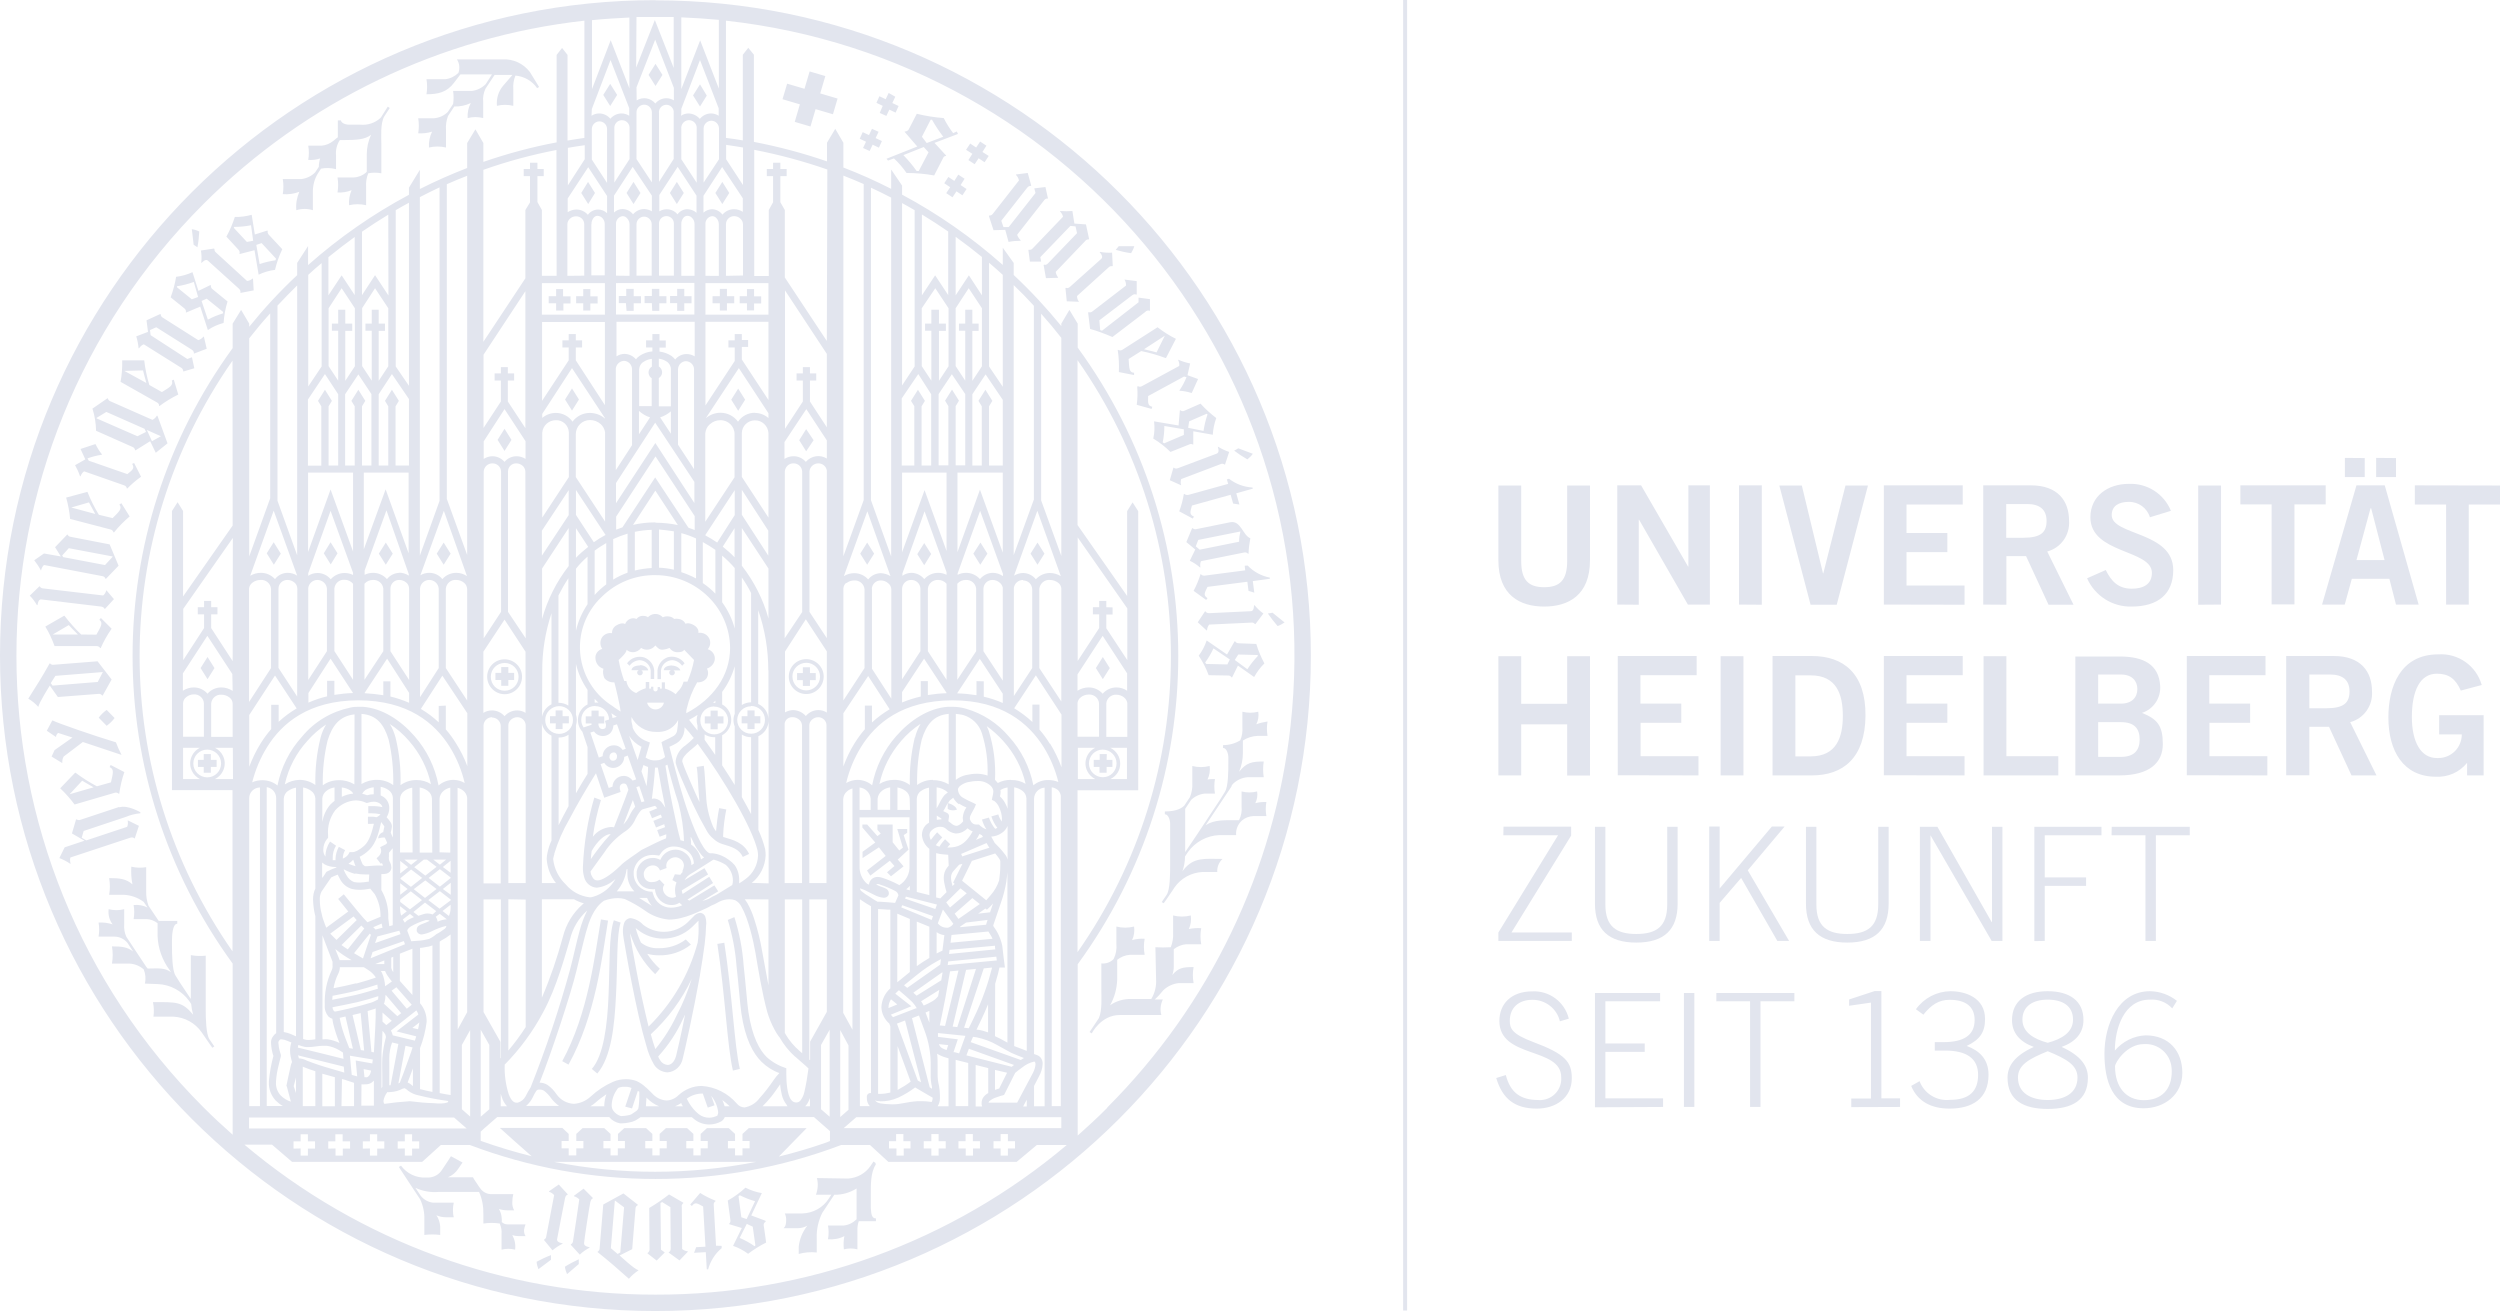 <?xml version="1.0" encoding="UTF-8"?> <svg xmlns:sodipodi="http://sodipodi.sourceforge.net/DTD/sodipodi-0.dtd" xmlns:svg="http://www.w3.org/2000/svg" xmlns:inkscape="http://www.inkscape.org/namespaces/inkscape" xmlns="http://www.w3.org/2000/svg" xmlns:xlink="http://www.w3.org/1999/xlink" version="1.1" id="svg5" inkscape:version="1.1-dev (9017afb, 2021-01-01)" sodipodi:docname="icon-symbol-uh-logo-black.svg" x="0px" y="0px" viewBox="0 0 1511.8 792.9" style="enable-background:new 0 0 1511.8 792.9;" xml:space="preserve"> <style type="text/css"> .st0{fill:#E2E5EE;} </style> <g> <path id="path826" inkscape:label="Schriftzug" class="st0" d="M848.5,792.5V0h2.4v792.5H848.5 M904.8,651.9 c3.8,12.7,11.3,18.5,24.6,18.5c11.3,0,21.1-6.5,21.1-18.3c0-9.9-3.8-14.7-23.4-22c-12.7-4.8-14.1-8.1-14.1-12.8 c0-8.1,5.6-12.7,13.6-12.7c7.9-0.1,14.9,5.3,16.7,13l5.4-1.6c-2.5-10.1-11.7-17-22.1-16.5c-12.8,0-19.9,7.6-19.9,17.9 c0,22.9,37.4,15.6,37.4,34c0.5,7.1-4.7,13.2-11.8,13.8c-0.7,0.1-1.3,0.1-2,0c-10.9,0-17-4.6-19.7-15.1l-5.8,1.8L904.8,651.9z M1005.7,669.4v-5.2h-34.9v-28.1h23.8V631h-23.8v-25.5h33.1v-5h-39.4v69.1L1005.7,669.4z M1018.3,669.4h6.3v-68.9h-6.3v69.1V669.4z M1037.7,605.5h20.6v63.9h6.3v-63.9h20.5v-5h-47.2v5.1L1037.7,605.5z M1149,669.4v-5.2h-11.3v-64.9h-4l-15.5,5.1v3.8l13.2-1.9v58 h-11.9v5.2L1149,669.4z M1155.7,656.6c3.8,9.4,12.1,13.8,23.2,13.8c13.7,0,23.6-5.9,23.6-20.5c0-9.5-5.6-14.6-13.2-17.4 c8-3.8,11.1-8.3,11.1-16.3c0-12.9-11.9-16.8-20.9-16.8c-8.3,0.1-16,4.1-20.9,10.9l4.5,3.3c4.8-6,9.4-9,15.9-9 c9.3,0,15.1,3.8,15.1,12.2c0,9.2-6.5,13.4-18.9,13.4h-5.2v5.1h6.3c13,0,19.9,4.8,19.9,14.7c0,9.9-5.4,15.1-17,15.1 c-8,0.9-15.6-3.8-18.4-11.3l-5.1,2.9L1155.7,656.6z M1238.3,599.4c-13.1,0-21.6,5.9-21.6,17.5c0,7.6,4.6,13.1,13.2,16.2 c-11.9,5.4-15.9,11.7-15.9,18.6c0,13.8,9.9,18.9,24.3,18.9s24.3-5,24.3-18.9c0-6.9-4-13.2-15.9-18.6c8.6-3.1,13.2-8.6,13.2-16.2 C1260,605.3,1251.5,599.4,1238.3,599.4L1238.3,599.4z M1220.3,651.6c0-7.6,6.7-11.3,18-15.9c11.3,4.6,18,8.4,18,15.9 c0,9.4-7.8,13.6-18,13.6C1228.2,665.2,1220.3,661,1220.3,651.6z M1223,616.6c0-8.1,6.3-12.1,15.3-12.1c9,0,15.3,3.8,15.3,12.1 c0,7.6-6.7,11.7-15.3,14C1229.7,628.3,1223,624.1,1223,616.6z M1316.5,605.3c-4.6-3.7-10.4-5.8-16.3-5.9 c-19.5,0-27.6,20.6-27.6,37.8c0,15.9,4.5,33,23.7,33c12.5,0,23.4-8.2,23.4-21.4s-8.1-22.7-22.2-22.7c-7.2,0.3-13.9,3.7-18.6,9.2 c0-13.1,5.4-30.8,21.1-30.8c5.1-0.4,10.1,1.5,13.6,5.3l2.9-4.7L1316.5,605.3z M1313.3,648c0,10.7-6.1,17.3-16.9,17.3 c-10.7,0-17.4-7.9-17.4-20.4c0-2.5,7.2-13.5,17.3-13.5c8.6-0.7,16.2,5.7,16.9,14.4C1313.3,646.6,1313.3,647.3,1313.3,648 L1313.3,648z M909.1,505.1h33.1l-36.1,58.8v5.1h44.4v-5.1H914l36.1-58.6v-5.4h-40.9L909.1,505.1L909.1,505.1z M964.5,500v46.5 c0,15.7,8.2,23.5,25,23.5c16.8,0,25-7.8,25-23.5V500h-6.3V547c0,13.2-6.4,17.8-18.7,17.8c-12.2,0-18.7-4.6-18.7-17.8V500H964.5z M1033.6,569h6.3V546l13-15.1l21.9,38.1h7.1l-25-42.7l22.3-26.5h-7.7l-31.6,37.5v-37.5h-6.3v69.1L1033.6,569z M1092.1,500v46.5 c0,15.7,8.2,23.5,25,23.5c16.8,0,25-7.8,25-23.5V500h-6.3V547c0,13.2-6.4,17.8-18.7,17.8c-12.2,0-18.7-4.6-18.7-17.8V500H1092.1z M1161.1,569h6.3v-63.9l37,63.9h6.5V500h-6.3v57.6h-0.2l-32.8-57.6H1161V569H1161.1z M1236.5,569v-33.3h25v-5.1h-25v-25.5h34.3V500 h-40.6v69.1L1236.5,569z M1276.9,505.1h20.5V569h6.3v-63.9h20.5V500h-47.2L1276.9,505.1L1276.9,505.1z M919.9,468.9V438h27.8v31 h13.8v-72.2h-13.8v28.8h-27.8v-28.8h-13.8v72.1L919.9,468.9z M1027.1,468.9v-11.6h-35v-20.2h24.6v-11.6H992v-17.2h34v-11.6h-47.7 v72.1L1027.1,468.9z M1054.3,468.9v-72.1h-13.8v72.1L1054.3,468.9z M1071.9,468.9h23.8c18.9,0,32.2-10.6,32.4-36.1 s-13.3-36.1-32.4-36.1h-23.8V468.9L1071.9,468.9z M1085.7,408.4h9.2c15.8,0,19.5,11.6,19.5,24.5c0,12.9-3.8,24.5-19.5,24.5h-9.2 V408.4L1085.7,408.4z M1188,468.9v-11.6h-35.1v-20.2h24.7v-11.6h-24.7v-17.2h34v-11.6h-47.7v72.1L1188,468.9z M1244.7,468.9v-11.6 h-31.4v-60.5h-13.8v72.1L1244.7,468.9z M1255.1,468.9h26.5c18.4,0,26.3-7.8,26.3-18.9s-3.2-15.1-12.6-18.9c7-2.3,11.5-9,11-16.4 c-0.8-12.9-10.1-17.7-24.5-17.7H1255v72.1L1255.1,468.9z M1268.8,436.7h13.8c8,0,11.3,3.8,11.3,10.5c0,6.7-3.5,10.5-11.3,10.5 h-13.8V436.7z M1268.8,407.9h13.8c6.6,0,9.9,3.8,9.9,8.8s-3.3,8.8-9.9,8.8h-13.8v-17.7V407.9z M1371.1,468.9v-11.6h-35v-20.2h24.6 v-11.6h-24.7v-17.2h34v-11.6h-47.6v72.1L1371.1,468.9z M1396.5,468.9v-29.4h11.9l13.6,29.4h15.1l-15.9-32.2 c8.3-2.2,13.8-10,13.2-18.6c0-11.9-6.7-21.4-23.1-21.4h-28.8v72.1H1396.5z M1396.5,407.9h12.6c7.6,0,11.7,3.4,11.7,10.2 c0,6.8-3.3,10.2-14.1,10.2h-10.2v-20.6L1396.5,407.9z M1500.7,414.1c-3.3-11.5-14.2-19.2-26.2-18.4c-23.1,0-30.2,19.8-30.2,38.1 c0,20.4,9.1,35.9,28.7,35.9c7.3,0.4,14.3-2.7,18.9-8.4v7.6h10v-36.4H1475v11.6h13.7c0,7.9-6.3,14.3-14.2,14.3c-0.3,0-0.6,0-0.9,0 c-9.6,0-15.1-9.6-15.1-24.8c0-16,5-26.2,15.1-26.2c7.2,0,11.3,3,14.5,10.2l12.8-3.4L1500.7,414.1z M947.7,339.3 c0,11.7-4.6,15.8-13.9,15.8c-9.3,0-13.9-4.1-13.9-15.8v-45.7h-13.8v45.2c0,21.1,13,28,27.7,28s27.7-6.9,27.7-28v-45.2h-13.8 L947.7,339.3L947.7,339.3z M991,365.7v-51.4h0.2l29.5,51.3h13.3v-72.1h-13v49.1h-0.2l-28.4-49.1H978v72.1L991,365.7z M1065.4,365.7 v-72.2h-13.8v72.1L1065.4,365.7z M1095.3,365.7h15.4l18.9-72.1H1116l-13.4,53.1h-0.2l-12.8-53.1h-13.6l18.9,72.1L1095.3,365.7z M1188,365.7v-11.6h-35.1v-20.2h24.7v-11.6h-24.7v-17.2h34v-11.6h-47.7v72.1L1188,365.7z M1213.3,365.7v-29.4h11.9l13.6,29.4h15.1 l-15.9-32.2c8.3-2.2,13.8-10,13.2-18.6c0-11.9-6.7-21.4-23.1-21.4h-28.8v72.1L1213.3,365.7z M1213.3,304.8h12.6 c7.6,0,11.7,3.4,11.7,10.2c0,6.8-3.3,10.2-14.1,10.2h-10.3v-20.5L1213.3,304.8z M1312.8,308.9c-4.2-10.3-14.4-16.8-25.5-16.3 c-12.5,0-23.2,7.3-23.2,20.2c0,22.2,37.2,19.4,37.2,33.6c0,7-5.3,9.6-12.2,9.6c-8.1,0-12.4-4.5-15.7-11.3l-11.3,5 c4.7,10.6,15.3,17.4,26.9,17.1c16,0,25.2-7.6,25.2-22.1c0-23.4-37.2-20.8-37.2-33.2c0-5.6,4.3-8,10.3-8c5.9-0.1,11.1,3.7,12.8,9.3 L1312.8,308.9L1312.8,308.9z M1343.1,365.6v-72h-13.8v72.1L1343.1,365.6z M1354.8,293.5V305h18.9v60.5h13.8V305h18.9v-11.5 L1354.8,293.5z M1433.7,307.4h0.2l8.1,31.3h-17l8.5-31.3H1433.7z M1404.2,365.6h13.7l4.3-15.6h22.7l4,15.6h13.7l-20.5-72.1h-17.1 L1404.2,365.6L1404.2,365.6z M1418,276.9v11.6h12V277L1418,276.9z M1436.9,276.9v11.6h12V277L1436.9,276.9z M1460.3,293.5v11.6 h18.9v60.5h13.7v-60.5h18.9v-11.5L1460.3,293.5z"></path> <path id="path830" inkscape:label="Siegel" class="st0" d="M352.7,187.8h4.3v-4.3h4.4v-4.3h-4.4v-4.4h-4.3v4.3h-4.3v4.3h4.3V187.8z M429.7,441h4.3v-3.5h3.5v-4.3h-3.5v-3.5h-4.3v3.5h-3.5v4.3h3.5V441z M336.4,187.8h4.3v-4.3h4.3v-4.3h-4.5v-4.4h-4.2v4.3h-4.5v4.3 h4.5V187.8z M433.8,570.8c4.8,31.6,5.9,61.3,9.4,76.6l4.2-1c-3.4-14.5-4.5-44.5-9.4-76.3L433.8,570.8z M390,397.7 c-4-1.4-8.4,0-10.8,3.4l1.5,1.5c1.4-2,3.6-3.2,6.1-3.4c3.5,0.2,6.3,2.8,6.7,6.3v5.1h2.1v-5.4c-0.4-3.4-2.6-6.2-5.7-7.5L390,397.7z M403.2,397.7c-3.1,1.3-5.2,4.2-5.6,7.6v5.4h2.1v-5.2c0.4-3.5,3.2-6.1,6.7-6.3c2.4,0.1,4.7,1.4,6.1,3.4l1.5-1.5 c-2.5-3.5-7-4.9-11-3.4H403.2z M406.7,402.4c-3.8,0-5.3,1.5-5.3,2.9h4.3c-0.6,0.2-1,0.8-1,1.4c0,1,0.8,1.7,1.7,1.7 c1,0,1.7-0.8,1.7-1.7c0-0.6-0.4-1.1-0.9-1.3h4.2c-0.2-1.3-2.4-2.9-5.1-2.9L406.7,402.4z M492,266.2l-4.5-6.7l-4.2,6.7l4.2,6.7 L492,266.2z M487.6,419.7c5.8,0,10.5-4.8,10.5-10.6c0-5.8-4.8-10.5-10.6-10.5c-5.8,0-10.5,4.7-10.5,10.5 C477,415,481.7,419.7,487.6,419.7L487.6,419.7z M487.6,400.8c4.6,0,8.3,3.8,8.3,8.4c0,4.6-3.8,8.3-8.4,8.3c-4.6,0-8.3-3.8-8.3-8.4 C479.1,404.6,482.9,400.8,487.6,400.8C487.5,400.8,487.5,400.8,487.6,400.8L487.6,400.8z M485.5,414.8h4.3v-3.5h3.5v-4.3h-3.5v-3.5 h-4.3v3.5H482v4.3h3.5V414.8z M409.5,188h4.3v-4.6h4.4v-4.3h-4.4v-4.4h-4.3v4.3h-4.3v4.3h4.3V188z M394.4,188h4.3v-4.6h4.3v-4.3 h-4.3v-4.4h-4.5v4.3h-4.4v4.3h4.4L394.4,188z M378.9,188h4.3v-4.6h4.4v-4.3h-4.4v-4.4h-4.5v4.3h-4.5v4.3h4.3L378.9,188z M387.2,402.4c-3.8,0-5.3,1.5-5.3,2.9h4.4c-0.6,0.2-1,0.8-1,1.4c0,1,0.8,1.7,1.7,1.7c1,0,1.7-0.8,1.7-1.7c0-0.6-0.4-1.1-0.9-1.3 h4.2c-0.2-1.6-2.4-3.2-5.1-3.2L387.2,402.4z M427.1,558.1c0-1.3-0.2-2.6-0.6-3.8c-0.5-1.3-1.7-2.2-3.1-2.3c-1.6,0.2-3.1,1-4.1,2.3 c-1.1,1.1-2.3,2.3-3.4,3.4c-3.9,3.7-9.1,5.8-14.5,5.8c-4.5,0-8.9-1.5-12.5-4.3c-2-2.2-4.7-3.6-7.6-4c-1.7,0.1-3.2,1.2-3.8,2.8 c-0.6,1.7-0.9,3.6-0.8,5.4v0.5c0,1.4,0.8,5.9,2,12.7c1.8,10.2,4.6,24.9,7.6,38.1c1.5,6.6,3.1,12.8,4.6,17.8c1,4,2.6,7.8,4.6,11.3 c1.7,2.8,4.8,4.5,8.1,4.7c4.7-0.3,8.5-3.9,9.3-8.5c1-3.8,6.5-28.4,10.4-50.3c0-0.1,0-0.2,0-0.3c1.1-6.5,2.1-12.8,2.8-18.3 c0.5-3.9,0.8-7.8,0.9-11.7C427.1,559,427.1,558.4,427.1,558.1z M408.8,638.7c-1.1,3.8-3.2,5.3-5.1,5.3c-1.9-0.2-3.6-1.2-4.5-2.9 c-0.5-0.7-0.9-1.4-1.2-2.2c6.2-6.8,11.3-14.5,15.1-22.9l1.2-2.5C411.8,626.1,409.4,636.4,408.8,638.7L408.8,638.7z M409.2,614 c-3.4,7.3-7.8,14.2-12.9,20.4c-0.9-2.5-1.8-5.5-2.7-8.8v-0.2c10.3-9.5,18.7-20.8,24.7-33.5C415.9,599.6,412.9,607,409.2,614 L409.2,614z M421.9,570c-5.2,19.3-15.4,36.8-29.7,50.8c-2.6-10.5-5.3-23-7.3-33.7c-2-10.7-3.8-20.1-3.8-22.7 c2.8,9.4,8.1,17.9,15.1,24.7l2.8-3.3c-2.9-2.6-5.5-5.7-7.6-9c2.3,0.6,4.6,0.9,7,0.9c7,0.2,13.9-2.1,19.4-6.5l-3.1-3.1 c-4.7,3.6-10.5,5.4-16.4,5.3c-3.9,0.2-7.7-1-10.7-3.4c-1.3-2.8-2.4-5.7-3.2-8.8l1.5,1.2c4.3,3.4,9.6,5.2,15.1,5.2 c6.5,0,12.8-2.5,17.5-7c1.3-1.2,2.5-2.5,3.4-3.4l0.5-0.4v2.3C422.6,562.8,422.4,566.4,421.9,570L421.9,570z M363.4,556 c-3.8,22.2-7.6,56.7-23.4,85.7l3.8,2.1c16.5-29.9,20.3-65.1,23.9-87.1L363.4,556z M368,601.8c-0.7,18.2-3,36.5-10.1,44.6l3.3,2.8 c8.5-10.1,10.4-28.8,11.3-47.2c1-18.4,0.3-36.6,2.8-44.1l-4.1-1.4C368.1,565.7,368.8,583.6,368,601.8L368,601.8z M387.3,116.7 l-4.2-6.7l-4.2,6.7l4.2,6.7L387.3,116.7z M499.1,46l-9.5-2.8l-3.1,10.5l-10.5-3.1l-2.8,9.4l10.5,3.1l-3.1,10.6l9.5,2.8l3.1-10.5 l10.5,3.1l2.8-9.5l-10.5-3.1L499.1,46z M563.1,335l-4.2-6.6l-4.2,6.7l4.2,6.7L563.1,335z M752.7,342.1l0.3,2.8l-24.5,3.2 c-0.9,0.1-1.8-0.2-2.3-0.9H726c-1.1,3.5-2.5,6.9-4.2,10.1l7.6,5.5l0.8-1.1c-2.6-1.7-1.9-3,0-6.8l24.1-3.1l0.7,5.5l3.5,1.1l-0.9-7 l10.3-1.4v-0.7c-5.1-1-9.8-3.5-13.4-7.3L752.7,342.1z M757.6,274.4l-8.8-3.3c-0.8,0.5-1.6,1-2.5,1.4c2.5,1.9,5.2,3.7,8,5.3 C755.6,276.8,756.7,275.7,757.6,274.4L757.6,274.4z M521.6,515.1v3.8l9.9-6.5l4.1,5.2l-11.3,8.8l2,3.1l11.8-9l2.8,3.2l-4.5,3.8 l2.4,2.4l7.6-6l-3.5-4.1l6.5-6l-2.9-8.8l2.1-1.4v-2.3h-6l3.4,11.3l-2.2,1.7l-4-5v-10.7h-9.2v3.2l2,2.3l-2,1.5l-6.2-7h-2.9v1.8 l7.8,9.1L521.6,515.1z M520.2,334.8l4.2,6.7l4.2-6.7l-4.2-6.7L520.2,334.8z M756.5,369.6l-25.2,1.2c-2,0-2.3-1.1-2.3-1.1h-0.3 l-4.4,6.6l5.3,4.9h0.3c0.1-1.3,0.5-2.5,1.3-3.5l25.7-1.2c0.8-0.1,1.5,0.3,2,0.9h0.3l4.8-6.4c-2-1.4-3.8-3.1-5.3-5h-0.3 C758.2,366,758.5,369.5,756.5,369.6L756.5,369.6z M716.2,298.7h-0.3c-0.6,3.6-1.5,7.1-2.8,10.5l8.2,4.4l0.7-1.2 c-2.9-1.3-2.3-2.7-1.2-6.7l23.4-6.5l1.5,5.3l3.8,0.6l-1.9-6.8l10-2.8l-0.2-0.7c-5.2-0.3-10.1-2.1-14.2-5.3l-1.3,0.4l0.8,2.7 l-23.8,6.6C717.9,299.5,716.9,299.3,716.2,298.7L716.2,298.7z M725.6,343.1h0.3c-0.3-1.5,0-3.8,0.6-3.8l25.9-5.2 c0.9-0.2,1.8,0.1,2.3,0.8h0.3c0.1-3.1,0.5-6.3,1.1-9.4c-4.6-1.8-5.7-10.9-12.1-9.7l-20.7,4.2c-0.8,0.2-1.5-0.1-2.1-0.6h-0.3 l-3.5,8.4l5.4,4.5l-3.3,6.8C721.8,340.2,723.8,341.5,725.6,343.1L725.6,343.1z M724.6,326.5l25.5-5.1c-0.5,2-0.8,4.1-0.8,6.2 l-23.8,4.8l-2.4-2L724.6,326.5z M742.8,408.5c0.8,0,1.5,0.4,1.9,1.1h0.4l3.5-7.1l9.8,6.9c1.7-3,3.7-5.8,6.2-8.2 c-2-3.8-3.7-7.7-4.9-11.8L749,389c-0.9,0-1.7-0.5-2.1-1.2h-0.3l-4.6,8l-12.3-8.5c-1.1,3.3-2.7,6.4-4.8,9.2c2.4,3.7,4.5,7.6,6,11.8 L742.8,408.5z M748.8,395.8l11.6,0.3l0.3,0.5c-2.4,2.5-4.5,5.2-6.4,8.1l-7.6-5.6L748.8,395.8z M728.8,400.6c2-2.7,3.6-5.5,5-8.5 l9.9,6.7l-1.5,3l-12.8-0.3L728.8,400.6z M627.4,341.5l4.2-6.7l-4.2-6.7l-4.2,6.7L627.4,341.5z M341.6,766c0.2,1.6,0.7,3.1,1.3,4.5 l7.1-6.1v-2.9C347.2,762.8,344.3,764.3,341.6,766L341.6,766z M588.6,334.8l4.2,6.7l4.3-6.7l-4.2-6.7L588.6,334.8z M336.9,749.3 c0.3-1.4,4.3-22.7,4.8-24.8s1.6-2,1.6-2v-0.3l-5.4-5.9l-5.9,4.1v0.3c1.2,0.3,2.3,1.1,3.1,2c0,0-4.6,23.9-4.8,25.2 c-0.1,0.8-0.6,1.4-1.3,1.7v0.3l5.1,6.2c1.9-1.6,3.9-2.9,6.1-4v-0.3C340.2,751.9,336.4,751.4,336.9,749.3L336.9,749.3z M382.3,755.4 c0,0,1.9-23.1,2-24.6c0-0.9,0.6-1.7,1.4-2v-0.3l-8.7-6.8l-12.2,6.7l-2.2,26.6c0,0.8-0.5,1.5-1.2,1.9v0.3 c6.7,5.3,12.2,10.1,18.9,16.1c1.6-1.9,3.6-3.6,5.7-5v-0.3c-1.9,0-11.3-8.8-11.3-8.8L382.3,755.4z M369.4,754.8l2.4-28.7h0.2l5.4,4 l-2.3,27.3l-1.6,0.9L369.4,754.8z M347.1,723.1v0.3c1.2,0.3,2.3,1,3.2,1.9c0,0-3.5,24.1-3.8,25.4c-0.1,0.8-0.6,1.4-1.3,1.8v0.3 l5.4,5.9c1.8-1.7,3.8-3.1,5.9-4.2v-0.3c0,0-3.6-0.4-3.3-2.5c0-1.4,3.3-22.9,3.8-24.9c0.5-2,1.5-2.1,1.5-2.1v-0.3l-5.6-5.6 L347.1,723.1z M412.2,729.6c0-0.8,0.3-1.5,1-2v-0.3l-8.6-5c-3.8,3-7.8,5.7-12,8.2c0,0,0.2,23.5,0.2,25c0,0.9-0.4,1.7-1.2,2.2v0.3 l5.5,4.3l4.8-4.8v-0.2l-2.2-1.6l-0.3-28.2l1-0.6l5,3.1c0,0,0.2,22.9,0.2,24.9c0,2.1-1.2,2.3-1.2,2.3v0.3l6.5,4.7l5-5.2v-0.3 c-1.3-0.1-2.4-0.6-3.4-1.4c0,0-0.2-24.3-0.2-25.7L412.2,729.6z M529.4,703.2l-1.2-0.8l-1.8,2.7c-3.1,4.5-8,7.2-13.5,7.6l-18.9-0.3 c0.9,3.3,0.6,6.9-0.6,10.1h9.3l-1.5,2.3c-3.5,5.5-9.5,8.8-16,9h-10.6c0.6,1.3,0.9,2.8,0.8,4.3c0,3.8-1.6,4.6-1.6,4.6h8.8 c2,0,3.9-0.6,5.6-1.5c-2.9,3.7-4.7,8.1-5.2,12.7v4.4c3.5-1,7.2-1.3,10.9-0.9v-8.8c-0.2-5.2,1-10.4,3.3-15.1l7.3-11 c4.8,0.1,9.5-1.3,13.5-3.8v18.6c-2.1,2.1-4.8,3.5-7.8,3.8h-9.5c0.5,2.7,0.5,5.5,0,8.3c3.4,0.3,6.9-0.3,9.9-1.9 c-0.5,2.6-0.6,5.3-0.3,8c2.7-0.7,5.5-0.7,8.2,0v-11.3c-0.1-1.9,0.2-3.9,0.8-5.7h10.4v-1.7c-2.1,0-2.9-1.7-3.1-6.2v-8.4 c0-5.6-0.2-13.1,3-18L529.4,703.2z M462.9,738.5v-0.3l-8.6-3.2l6.4-13.5c-3.5-0.6-6.8-1.7-9.9-3.3c-3.2,3-6.8,5.6-10.7,7.8 l1.6,11.9c0.1,0.8-0.1,1.5-0.7,2v0.4l7.6,2.3l-5.3,10.8c3.2,1.1,6.3,2.7,9.1,4.8c3.4-2.6,7.1-4.9,10.9-6.8c0,0-1.2-9-1.5-10.6 c0-0.9,0.5-1.7,1.3-2L462.9,738.5z M448.3,736.1l-1.7-12.7l0.8-0.6c3,1.5,6,2.7,9.2,3.6l-5.1,10.8L448.3,736.1z M456.3,753.6 c-2.8-2-5.8-3.6-9-5l4.3-8.5l3.6,1.7l1.6,11.3L456.3,753.6z M433,753.3c0,0-1.3-23.1-1.4-24.7c-0.1-0.9,0.3-1.7,1.1-2.2v-0.3 c-3.2-1.3-6.4-2.8-9.3-4.7l-6,7l1,0.9c1.9-2.6,3.2-1.7,6.8,0.3l1.4,24.3l-5.6,0.3l-1.3,3.4l7.1-0.4l0.6,10.4h0.8 c1.4-5,4.2-9.5,8.2-12.8v-1.4L433,753.3z M594.1,91.9l2.4-3.8l-3.8-2.5l-2.4,3.6l-3.6-2.4l-2.5,3.8l3.8,2.4l-2.4,3.8l3.8,2.5 l2.4-3.6l3.6,2.4l2.5-3.8L594.1,91.9z M714.3,293.5c-0.4-1.2-0.4-2.5,0-3.8l24-9.1c0.7-0.3,1.5-0.2,2.2,0.3h0.3l2.5-7.6 c-2.3-0.8-4.5-1.8-6.6-3.1h-0.3c0,0,1.4,3.4-0.6,4.1l-23.4,8.8c-1.9,0.7-2.5-0.3-2.5-0.3h-0.3l-2.2,7.6l6.5,2.9L714.3,293.5z M718.9,561.8c1.2-2.5,1.6-5.4,1.2-8.2c-3.5,0.9-7.2,0.9-10.7,0v10.4c0.2,3-0.3,6-1.4,8.8c-3.1,0.2-6.2,0.2-9.3,0l0.4,19.2 c0.3,4.2-0.7,8.5-2.9,12.1h-12.1c-4.6-0.1-9.1,1.2-12.8,3.8c2.7-4.8,4.1-10.1,4.3-15.6v-11.9c2.2-1.7,4.8-2.8,7.6-3h9 c-0.6-3.2-0.6-6.5,0-9.7c-2.5-0.2-5.1,0.1-7.6,0.8c1.2-2.5,1.6-5.4,1.2-8.2c-3.5,0.9-7.2,0.9-10.7,0v10.4c0.3,3.1-0.2,6.3-1.6,9.1 l-0.2,0.3c-1.9,1.9-4.6,2.8-7.3,2.5v16.5c0,3.3,0.6,12-1.5,16.6l-5.6,8.4l1.3,0.8c0,0,5.6-11.1,16.9-11.1h25.2 c-0.9-3.1-0.5-6.5,0.9-9.4h-4.9c1.9-1.7,3.6-3.6,5.2-5.6c2.5-2.4,5.8-3.9,9.2-4.3h9.1c-0.6-3.2-0.6-6.5,0-9.7 c-6.7,0-9.2,0.5-12.9,4.8c0.6-1.6,0.9-3.3,0.9-5V574c2.2-1.7,4.8-2.8,7.6-3h9c-0.6-3.2-0.6-6.5,0-9.7 C723.9,561.1,721.4,561.3,718.9,561.8L718.9,561.8z M694.3,239.5l21.7-11.8l1.5,0.4c-1.1,2.8-2.5,5.4-4.2,7.9v0.3 c2.4,0.1,4.8,0.6,7.1,1.3h0.3l3.8-8.4l-6.4-2.3l1.6-7.1c-2.4-0.5-4.7-1.2-7-2.2h-0.3c0.7,1.4,1.1,3.5,0.5,3.8l-22.3,12.1 c-0.8,0.5-1.7,0.5-2.5,0l-0.4,0.4c0.3,3.6,0.2,7.3-0.3,10.9l9,2.5l0.4-1.3C694,245.3,694.2,243.7,694.3,239.5L694.3,239.5z M759.7,438c1.2-2.3,1.6-5,1.2-7.6c-3.2,0.8-6.5,0.8-9.6,0v9.3c0.2,2.7-0.2,5.5-1.3,8c-3.1,1.9-6.7,2.9-10.4,2.9v1.7 c2.2,0,3.2,3.6,3.2,5.7v3.2c0,5,0,14.5-2.1,17.7l-2.8,4.5l-13.6,20.6l-7.6,11.3v0.3v-26.5l3.6-5.4c2.2-2.1,5.1-3.5,8.2-3.8h6.2 c-0.5-2.9-0.5-5.9,0-8.8c-1.5,0-3,0-4.5,0.3c1.2-2.5,1.7-5.4,1.3-8.2c-3.5,0.9-7.1,0.9-10.5,0v10.2c0.2,2.9-0.3,5.9-1.4,8.6 l-3.4,5.1c-1.1,1.2-4.1,3.6-11.8,3.6v1.7c2.2,0,3.2,3.6,3.2,5.7v25.3c0,5,0,14.5-2.1,17.7c-1,1.5-3,4.4-3,4.4l1.2,0.7 c0,0,2.6-3.5,5.6-8.1l0.9-1.4c3.9-5.6,10.1-9,16.9-9.4h9c-0.2-3,1-5.9,3.2-7.9c-10.8,0-17.4-1.3-23.7,6.7l-0.6,0.9 c1-2.9,1.6-6,1.6-9.1l1.8-2.7c4.4-6.1,11.4-9.9,18.9-10.2h10.2c-0.3-3.4,1.1-6.7,3.6-8.9c1.9-1.6,4.3-2.5,6.8-2.6h7.9 c-0.5-2.8-0.5-5.7,0-8.5c-2.3-0.1-4.5,0.1-6.7,0.7c1.1-2.2,1.5-4.7,1.1-7.1c-3.1,0.8-6.3,0.8-9.4,0v9.1c0.3,2.7-0.2,5.5-1.4,8 l-0.3,0.3c-8.4,0-14.6-0.5-20,3l10.2-15.3l0.6-0.9l4.2-6.3l0.6-0.9v-0.3l0.7-1.1c2.4-2.4,5.5-3.9,8.9-4.2h9.9 c-0.5-3.1-0.5-6.3,0-9.5c-7.2,0-10.4,0.6-14.9,6.2c1.5-3.6,2.3-7.4,2.3-11.3v-7.6c2.7-1.7,5.7-2.7,8.9-2.8h6 c-0.5-2.9-0.5-5.8,0-8.7C764,436.7,761.8,437.2,759.7,438z M682.5,217.1l7.6-4.8c5,1,9.9,2.4,14.7,4.2h0.3l6-11.6 c-3.9-1.9-7.6-4.3-11.1-7l-21.4,13.7c-0.7,0.4-1.7,0.4-2.4,0h-0.3c0.7,4.4,0.9,8.9,0.7,13.4l9.2,1.8v-1.4 C682.7,225.3,682.9,222.6,682.5,217.1L682.5,217.1z M704.4,203l-5,10.1c0,0-4.4-1.2-7.6-1.9L704.4,203z M719.1,268.8 c0.7-0.4,1.5-0.4,2.2,0h0.3v-8l11.8,2.1c0.2-3.4,0.9-6.8,2.1-10.1c-3.4-2.6-6.6-5.5-9.5-8.7l-9.8,4.3c-0.8,0.4-1.7,0.3-2.4-0.3 h-0.3l-0.8,9.2l-14.8-2.5c0.4,3.5,0.3,7-0.5,10.4c3.8,2.3,7.3,5,10.4,8.1L719.1,268.8z M719.1,254.8l10.6-4.6l0.5,0.4 c-1.1,3.3-1.9,6.6-2.4,10l-9.3-1.9L719.1,254.8z M704,268.1l-0.9-0.6c0.7-3.2,1-6.6,1-9.9l11.8,2v3.4L704,268.1z M669.3,456H665 v3.5h-3.6v4.3h3.5v3.5h4.3v-3.5h3.5v-4.3h-3.5L669.3,456z M769.5,370.5c0,0-2.2,0.5-2.8,0.5c1.8,2.6,3.8,5.2,5.9,7.6 c1.5-0.5,2.9-1.3,4.2-2.2L769.5,370.5z M396.4,0.1C177.5,0,0,177.5,0,396.4c0,218.9,177.4,396.4,396.3,396.4 s396.4-177.4,396.4-396.3c0,0,0-0.1,0-0.1C792.7,177.6,615.2,0.2,396.4,0.2L396.4,0.1z M439.1,87.6c3.4,0.5,6.8,1,10.2,1.6v22.7 l-10.2-15.6V87.6z M452.8,682.2l-3.8,3.5v4.3h4.3v4.4H449v4.3h-4.5v-4.3h-4.3v-4.4h4.3v-4.3l-3.8-3.5h-13.2l-3.8,3.5v4.3h4.3v4.4 h-4.3v4.3h-4.4v-4.3H415v-4.4h4.3v-4.3l-3.8-3.5h-12.8l-3.8,3.5v4.3h4.3v4.4h-4.3v4.3h-4.4v-4.3h-4.3v-4.4h4.3v-4.3l-3.8-3.5h-13.2 l-3.8,3.5v4.3h4.2v4.4h-4.3v4.3h-4.4v-4.3h-4.3v-4.4h4.3v-4.3l-3.8-3.5h-13.1l-3.8,3.5v4.3h4.3v4.4h-4.3v4.3h-4.6v-4.3h-4.3v-4.4 h4.3v-4.3l-3.8-3.6h-37.8c1.5,1.5,13.2,11.8,19.2,17.1c-10.4-2.6-20.7-5.7-30.8-9.3v-5.6l2.4-2.2l7.6-6.6h67.7 c1.6,2,3.9,3.3,6.5,3.8h1.2c1.4,0,2.9-0.2,4.3-0.5c1.3-0.2,2.6-0.6,3.8-1.2c1.1-0.6,2.1-1.3,3.1-2h31.1c0.6,0.5,1.2,1,1.8,1.5 c2.5,1.9,5.6,2.9,8.7,2.9c2.6,0,5.1-0.7,7.3-1.9c0.9-0.6,1.7-1.5,2.1-2.6h53.9l9.7,8.5v6l-2.2,0.9c-9.4,3.3-18.9,6.1-28.7,8.5 l16.8-17.2L452.8,682.2z M457.3,702.6c-40.4,8-81.9,8-122.3,0H457.3z M365.8,171.2v19.1h-38.1v-19.1H365.8z M343.1,166.8v-31.2 c0-1.3,0.6-2.5,1.5-3.3c1-1,2.4-1.5,3.8-1.5c2.7,0,4.9,2.1,4.9,4.8v31.1L343.1,166.8z M357.7,135.6c-0.1-1.4,0.4-2.7,1.2-3.8 c0.6-0.8,1.5-1.3,2.5-1.3c1.1,0.1,2.2,0.6,2.9,1.4c0.9,1,1.4,2.2,1.4,3.5v31.1h-8.1V135.6z M396.1,171.1h23.8v19.1h-47.4v-19 L396.1,171.1z M372.5,166.7v-31.1c-0.2-2.4,1.6-4.6,4-4.9c1.1,0,2.1,0.5,2.8,1.4c0.9,1,1.4,2.2,1.4,3.6v31.1L372.5,166.7z M384.9,166.7v-31.1c0-2.5,2.1-4.6,4.6-4.6c2.5,0,4.6,2.1,4.6,4.6v31.1L384.9,166.7z M398.5,166.7v-31.1c-0.2-2.5,1.6-4.7,4.1-4.9 c2.5-0.2,4.7,1.6,4.9,4.1c0,0.3,0,0.5,0,0.8v31.1L398.5,166.7z M396.4,315.9h-0.3c-4.5,0-8.9,0.5-13.3,1.5l13.5-20.7l13.6,20.8 c-4.4-0.9-9-1.4-13.5-1.4V315.9z M407.5,321.3v23.2c-3-0.7-6-1.1-9-1.2v-23.1C401.5,320.5,404.5,320.8,407.5,321.3L407.5,321.3z M394.1,320.3v23.2c-3.5,0.2-6.9,0.7-10.2,1.5v-23.4c3.4-0.7,6.8-1.1,10.2-1.2V320.3z M396.2,288.7l-19.8,30.2 c-1.3,0.5-2.6,0.9-3.8,1.4v-7.9l23.8-36.4l23.7,36.1v8.4c-1.2-0.5-2.5-0.9-3.8-1.4L396.2,288.7z M396.2,255.6l23.7,35.8v12.8 l-23.6-36.3l-23.8,36.4v-12.2L396.2,255.6z M372.4,222.8c0.3-2.5,2.4-4.5,5-4.6c2.6,0.1,4.7,2.3,4.8,4.9v46.1l-9.8,15.1V222.8z M394.1,228.5v17.1h-7.6v-22.3c0.1-1.9,1.1-3.6,2.7-4.5c1.5-1,3.2-1.6,5-1.8v4.7c-2,1.2-2.6,3.7-1.4,5.7c0.3,0.6,0.8,1,1.4,1.4 L394.1,228.5z M393.1,252.4l-6.7,10.2v-14.1C388.4,250.3,390.6,251.6,393.1,252.4z M398.4,221.6v-4.7c1.7,0.2,3.3,0.8,4.7,1.7 c1.6,1,2.6,2.8,2.6,4.6v22.5h-7.3v-17.1c2-1.2,2.6-3.8,1.3-5.7C399.4,222.4,398.9,221.9,398.4,221.6z M405.7,248.6v13.7l-6.5-9.9 c2.5-0.8,4.7-2.1,6.7-3.8L405.7,248.6z M410,268.9v-45.6c0.1-2.7,2.2-4.8,4.8-4.9c2.6,0.1,4.7,2.1,4.9,4.6v60.7L410,268.9z M412,322.4c3.1,0.8,6,1.9,8.9,3.2v24.2c-2.8-1.5-5.8-2.8-8.9-3.8V322.4z M420.1,166.8H412v-31.2c-0.1-1.4,0.4-2.7,1.2-3.8 c0.6-0.8,1.5-1.3,2.5-1.3c1.1,0,2.2,0.5,2.9,1.4c0.9,0.9,1.4,2.2,1.4,3.5V166.8z M420.1,194.6v20.9c-1.5-0.9-3.2-1.4-4.9-1.4 c-2.7,0-5.2,1.2-6.9,3.3c-0.7-0.9-1.5-1.6-2.3-2.2c-2.2-1.4-4.6-2.3-7.2-2.6v-2.4h3.8v-4.3h-3.8V202h-4.3v3.8h-3.8v4.3h3.8v2.4 c-2.7,0.2-5.3,1.1-7.6,2.6c-0.9,0.6-1.7,1.3-2.3,2.2c-1.7-2-4.2-3.2-6.8-3.3c-1.8,0-3.5,0.5-5,1.5v-20.9H420.1z M379.5,322.7v23.6 c-3,1.1-6,2.5-8.7,4.2v-24.5C373.6,324.7,376.5,323.6,379.5,322.7z M396.4,347.8c11.9,0,23.4,4.7,31.9,13.1 c8.3,8.1,13.1,19.2,13.2,30.8c0,17.1-10.4,31.1-26.5,39.6c0-0.9,0-1.9,0.3-2.8c1.3-5.6,3.4-11,6.3-15.9c2.2,0.2,4.4-0.7,5.7-2.5 c1.1-1.8,1.2-4,0.2-5.8c2.4-0.8,4.2-2.7,4.7-5.2c0.5-2.9-1.4-5.7-4.2-6.5c1.5-1.7,1.9-4.2,1-6.3c-1.2-2.6-3.9-4-6.7-3.6 c0,0,0.7-2.6-2.6-4.6c-3.4-2-5.2-0.9-5.2-0.9c-0.5-1.2-1.6-2.1-2.8-2.6c-1.3-0.4-2.7-0.6-4-0.3c-0.8-0.8-1.9-1.4-3.1-1.5 c-1.3-0.2-2.6-0.1-3.8,0.5c-2.2-2.5-5.9-2.7-8.4-0.6c-0.2,0.2-0.4,0.4-0.6,0.6c0,0-0.6-0.9-3.1-0.9c-1.5,0-2.9,0.7-3.8,1.9 c-1.3-0.6-2.7-0.6-4,0c-1.3,0.6-2.4,1.7-2.9,3.1c0,0-1.6-1.4-5.3,0.8c-1.7,1-2.7,2.8-2.6,4.7c-2.2-0.4-4.5,0.5-5.9,2.3 c-1.5,2.2-1.5,5.1,0,7.2c-2.7,0.7-4.5,3.3-4.1,6c0.2,2.8,2.1,5.2,4.8,6c-0.5,1.9-0.2,3.9,0.6,5.7c1.5,1.8,3.7,2.7,6,2.5 c0.5,1.7,3.3,13.2,3.8,17.7c-2.8-1.8-5-3.3-5-3.4c-19.6-12.4-25.5-38.3-13.1-57.9c1.9-3,4.1-5.7,6.7-8.1 C372.6,352.3,384.3,347.6,396.4,347.8L396.4,347.8z M489.8,225.8V222h-4.3v3.8h-3.8v4.3h3.8v12.7l-10.8,16.5v-83.7L500,214v44.4 l-10.2-15.6v-12.7h3.8v-4.3L489.8,225.8z M487.6,247.4l12.4,18.9v11c-4.1-2.6-9.5-1.7-12.7,2c-1.9-2.2-4.7-3.5-7.6-3.4 c-1.9,0-3.7,0.6-5.3,1.6v-10.2L487.6,247.4z M500,284.5v101.4L489.5,370v-84.9c0.2-2.8,2.6-4.9,5.4-4.9 C497.4,280.2,499.6,282,500,284.5L500,284.5z M474.6,285.1c0.2-2.8,2.5-5,5.3-4.9c2.8,0,5,2.1,5.2,4.9v85L474.5,386L474.6,285.1 L474.6,285.1z M487.3,374.5l12.7,19.4v37c-1.5-1-3.3-1.5-5.1-1.5c-2.9,0-5.7,1.3-7.6,3.6c-1.9-2.2-4.7-3.5-7.6-3.6 c-1.7,0-3.4,0.5-5,1.4v-36.8L487.3,374.5z M489.4,640.9v-97H500v68l-10.1,18v11L489.4,640.9z M489.8,664v5h-2.9 c0.3-0.3,0.6-0.6,0.8-0.9C488.6,666.9,489.3,665.5,489.8,664L489.8,664z M489.4,534v-95.4c0-1.3,0.6-2.5,1.6-3.4 c1-0.9,2.4-1.5,3.8-1.5c2.7,0,5,2.2,5,4.9c0,0,0,0,0,0V534H489.4z M479.5,433.7c1.4,0,2.7,0.6,3.8,1.5c1,0.8,1.6,2.1,1.7,3.4V534 h-10.5v-96.6C474.9,435,477.1,433.5,479.5,433.7L479.5,433.7z M485.1,543.8v93.1l-1.4-1.2c-3.5-3-6.5-6.5-8.8-10.5v-0.2l-0.3-0.3 v-80.8H485.1z M480.8,638.9c3.2,2.9,6.4,5.5,8.1,7.2c-0.6,4.8-1.4,9.6-2.5,14.3c-0.4,1.8-1.1,3.4-2.2,4.9c-0.6,0.9-1.6,1.4-2.7,1.4 c-1.1,0-2.2-0.5-2.9-1.4c-2.6-2.8-3.1-11.3-3.1-15.3v-4c-4.4-1.4-8.5-3.7-11.9-6.8c-4.3-4.3-8.7-12.1-11-27.1 c-0.8-5.2-1.6-16.7-2.9-28.2c-0.7-10-2.6-19.8-5.6-29.3l-4,1.7c2.8,9.1,4.6,18.5,5.3,28c1.3,11.3,2.1,22.7,2.9,28.3 c2.3,15.6,7,24.3,12.2,29.5c3.1,3,6.8,5.4,10.8,6.8c-1.3,1.3-2.5,2.8-3.5,4.3c-2.6,3.8-5.4,7.5-8.5,10.9c-2.2,3-5.5,5-9.1,5.6 c-1.8-0.1-3.5-0.9-4.6-2.3c-5.4-6.3-13.1-10.2-21.3-10.7c-5.2,0-10.2,2.1-14,5.6c-1.9,1.9-4.5,3.1-7.2,3.2 c-3.4-0.2-6.6-1.8-8.9-4.5c-1.2-1.1-3.8-3.8-3.5-3.3c-1.7-1.7-3.7-3-5.8-4c-2-0.7-4.1-1.1-6.3-1.1c-2.7,0-5.4,0.5-7.9,1.6 c-5,2.2-9.5,5.2-13.5,8.9c-2.8,2.6-6.4,4.2-10.2,4.4c-4.2-0.2-8-2.3-10.4-5.7c-1.5-2.2-3.3-4.2-5.5-5.7c-1.4-0.9-3.1-1.4-4.8-1.4 c7.3-18.4,18.9-53.6,22.2-67.3c2-8,3.8-16,5.9-23.8c1.7-6,4.3-14.4,10.8-18.9c2.7-1,5.6-1.6,8.5-1.6c1.4,0,2.8,0.2,4.2,0.6 c4.3,2,8.4,4.3,12.2,7c4.2,3.1,9.2,4.9,14.4,5.4c9.6,0,19.6-5.7,22.7-6.9c0.9-0.4,1.9-1,3-1.6c1.3-0.5,2.6-1.1,3.8-1.8l1.1-0.6 c1.9-0.9,3.9-1.4,6-1.4c1.2,0,2.4,0.2,3.5,0.6c1.7,0.9,3,2.3,3.8,4c4.1,7,7.2,20.7,8.4,27.6c1.6,9.4,4,24.4,7.2,36.1 c1.1,3.6,2.5,7.1,4.3,10.4c0.8,1.5,1.6,2.9,2.6,4.2l0.5,0.6c2.5,4.4,5.7,8.4,9.5,11.8L480.8,638.9z M476.2,669h-15.1 c1.8-1.8,3.6-3.7,5.2-5.7c2.1-2.6,3.8-5.3,5.5-7.6c0.1,2.2,0.5,4.3,1,6.4c0.5,2.2,1.5,4.2,2.9,6C475.8,668.4,476,668.7,476.2,669 L476.2,669z M441.3,669h-3.1c-0.4-1.3-0.8-2.6-1.4-3.8C438.3,666.3,439.8,667.6,441.3,669L441.3,669z M430.1,662.7 c2.3,2.8,3.8,6.2,4.2,9.9c0,0.6-0.1,1.2-0.4,1.7v0.3c-1.6,0.8-3.3,1.3-5.1,1.3c-2.2,0-4.4-0.7-6.2-2.1c-2.4-1.9-4.3-4.2-5.9-6.8 c-0.6-1-1.1-2-1.4-2.6c2.7-2,6-3.1,9.4-3.1h0.3l3,8.5l4.1-1.4L430.1,662.7z M413,669h-4.8c1.3-0.5,2.6-1.2,3.8-2 C412,667.6,412.4,668.3,413,669L413,669z M398.6,669h-8c0-1.4,0.2-3,0.3-4.6v-0.7l0.6,0.6C393.5,666.3,395.8,667.9,398.6,669 L398.6,669z M382.2,670.3l3.5-10.6l0.9,0.5v3.8c-0.1,2.1-0.2,4.3-0.6,6.4c-0.4,0.7-0.9,1.3-1.6,1.7c-0.9,0.7-2,1.3-2.7,1.8 c-0.7,0.3-1.5,0.5-2.2,0.6c-1.1,0.2-2.3,0.4-3.4,0.4h-0.7c-1.9-0.6-3.6-1.8-4.7-3.5c-0.6-0.9-0.8-2-0.8-3.1c0.1-3.6,1.4-7,3.5-9.9 c0.2-0.2,0.4-0.4,0.6-0.6c0.8-0.3,1.7-0.5,2.6-0.6h1.9c0.7,0,1.5,0.1,2.2,0.3l1.2,0.4l-3.8,11.3L382.2,670.3z M365.5,669H357 c1.2-0.7,2.3-1.5,3.3-2.4c2-1.8,4.2-3.4,6.4-4.9c-0.8,2.2-1.2,4.5-1.3,6.8C365.4,668.5,365.4,668.8,365.5,669L365.5,669z M305,644 c9.3-9.4,17.2-20.1,23.4-31.8c8.4-15.3,13.7-35.8,16.3-44.2c1.6-6.7,5.2-12.8,10.4-17.4c-1.9,3.8-3.4,7.8-4.5,11.9 c-2.2,8-3.8,16-5.9,23.9c-6.6,24.1-14.6,47.9-23.8,71.1c-1.1,1.8-2.2,3.6-3.1,5.5c-1,1.9-2.7,3.2-4.7,3.8c-0.3,0-0.6,0-0.9,0 c-1.4,0-3.1-1.2-4.6-5.2c-1.8-5.7-2.6-11.7-2.4-17.7H305z M306.6,669h-3.8v-7.6c0.2,0.6,0.4,1.3,0.6,1.9 C304,665.4,305.1,667.3,306.6,669L306.6,669z M317.9,544v77.1c-3.2,5-6.7,9.7-10.5,14.2v-91.5L317.9,544z M307.4,534v-95.4 c0-1.3,0.6-2.5,1.6-3.4c1-0.9,2.4-1.5,3.8-1.5c2.7,0,4.9,2,5.1,4.7V534H307.4z M317.9,386l-10.7-16v-84.9c0-2.8,2.3-5,5.1-4.9 c0,0,0,0,0,0c1.4,0,2.7,0.6,3.8,1.5c1,0.9,1.5,2.1,1.6,3.4L317.9,386z M360,427c4.5,0,8.2,3.6,8.3,8.1l-2.5,0.8l0.6,2 c0.1,0.4,0.1,0.8,0,1.1c0,1.4-0.8,1.8-2,1.9c-1.1,0-2-0.7-2.3-1.8l-0.2-0.7v-0.9h3.5v-4.3H362v-3.5h-4.3v3.5h-3.5v4.3h3.5v0.8 l-4.8,1.6c-0.9-1.4-1.4-2.9-1.4-4.6c0-4.6,3.7-8.4,8.4-8.4c0,0,0.1,0,0.1,0H360z M359.6,424.8v-2.2c0.7,0.8,1.5,1.5,2.3,2.3 c-0.6-0.1-1.2-0.1-1.9,0L359.6,424.8z M370.9,439v-0.3l2.2-0.7l5.3,14.8l-1.9,0.7c-1.2-1.8-3.1-2.8-5.3-2.8c-3.7,0-6.7,2.9-6.8,6.6 l-2.3,0.8l-5.1-15.1l2.2-0.7c1.2,1.8,3.3,2.8,5.4,2.8c1.6,0,3.1-0.6,4.3-1.6C370.1,442.3,370.8,440.7,370.9,439L370.9,439z M369.7,431.3l3.3,2.2l-2.6,0.7C370.3,433.2,370,432.2,369.7,431.3L369.7,431.3z M415.7,412.2h-2.3c-0.4,1.3-0.9,2.6-1.7,3.8 c-1.1,1.7-1.1,1.1-3.1,3.8c-1.9-1.6-4.1-2.7-6.5-3.4v-3.8h-1.9v3.8h-1.1v-0.9h-1.4v1.5c-0.1,0.7-0.8,1.2-1.5,1.1 c-0.6-0.1-1-0.5-1.1-1.1v-1.7h-1.4v1.1h-1.1v-4h-2.1v3.8c-2.1,0.6-4.1,1.6-5.8,2.9c-3.2-1.2-5.4-3.9-5.9-7.3h-1.3 c-1.5-4.1-2.6-8.4-3.4-12.7c1.4-1.2,5-4.6,4.8-6.2c1,1,2.4,1.5,3.8,1.5c2,0,3.8-1,5-2.6c2.8,1.9,6.6,1.2,8.6-1.5 c1,1,2.2,2.6,4.1,2.6c1.6-0.1,3.1-0.5,4.5-1.1c1.1,1.7,3,2.7,5,2.6c3.5,0,3.8-1.5,3.8-1.5s4.3,4.5,6,6.2 C418.9,403.5,417.5,407.9,415.7,412.2L415.7,412.2z M421.8,438.6v3.2c-1.7-2.2-3.4-4.4-5.1-6.5c1.8-0.9,3.4-1.9,5.1-3 c-0.3,1-0.5,2-0.5,3.1c0,1,0.1,2,0.4,3L421.8,438.6z M419.6,446.2c-1.5,1.6-3.2,3.1-5,4.5c-3.3,2.1-5.5,5.6-6,9.4 c0,0.4,0,0.9,0,1.3c0.8,2.9,1.9,5.7,3.1,8.5c2.6,6.2,6.4,14.8,10.1,22.1c1.8,3.8,3.8,7,5.2,9.7c1.1,2.2,2.6,4.1,4.5,5.6 c1.5,1.4,3.3,2.5,5.3,3.1c5.6,1.7,10.1,2.9,12.4,7.8l3.8-1.8c-3.3-7-9.8-8.5-15.1-10.1l-0.6-0.2v-1.1c0.2-5.2,0.9-10.4,1.9-15.5 l-4.3-0.8c-0.9,4.6-1.5,9.3-1.9,14c-0.7-0.9-1.3-1.8-1.8-2.8c-2.5-6-4-12.4-4.2-18.9c-0.6-7-0.7-13.6-1.4-17.9l-4.3,0.7 c0.8,4.3,0.8,12.8,1.7,21.2c-1-2.1-2-4.2-2.9-6.3c-2-4.4-3.8-8.7-5.2-12c-0.9-2-1.6-4-2.3-6.1c0-0.2,0-0.4,0-0.5 c0-1.6,1.8-3.8,4.5-6.1c1.6-1.4,3.4-2.7,4.8-4.2c16.5,22.5,33,50.9,36.2,64.5c0.2,1,0.3,2.1,0.3,3.1c-0.2,5.6-3,10.9-7.6,14.2 c-1.2,0.9-2.5,1.8-3.8,2.6v-1.7c0.1-3.3-0.8-6.6-2.7-9.3c-1-1.2-2.2-2.3-3.5-3.2c-2.9-2.2-6.3-3.6-9.9-4h-1.6 c-0.2,0-1.1-0.3-2.3-1.6c-4.1-4.5-9.3-17.7-13.5-31.1c-3.8-12.3-7-24.9-8.7-31.7c1.5-0.6,3-1.4,4.4-2.2c2-1.2,3.5-3.2,4.2-5.5 c0.4-1.3,0.6-2.7,0.6-4.1c1.8,1.8,3.5,3.9,5.3,6.2L419.6,446.2z M431.9,427.3c4.6,0,8.4,3.7,8.4,8.4c0,4.6-3.7,8.4-8.4,8.4 c-4.6,0-8.4-3.7-8.4-8.4l0,0c-0.1-4.6,3.5-8.4,8.2-8.5c0,0,0.1,0,0.1,0L431.9,427.3z M431.2,425.1c0.5-0.5,0.9-0.9,1.4-1.4v1.3 L431.2,425.1L431.2,425.1z M444.3,343.5v36.6c-1.5-5.7-4.1-11.1-7.6-15.9V336C439.4,338.3,442,340.8,444.3,343.5z M437.1,330.5 l7.1-11.1V337c-2.2-2.3-4.6-4.4-7.1-6.4V330.5z M444.3,439v35.7c-2.4-3.8-4.9-7.9-7.6-11.9v-18.2c5.1-2.8,7-9.2,4.2-14.4 c-1-1.8-2.4-3.3-4.2-4.2v-7.6c3.5-4.7,6-9.9,7.6-15.5v28.8c-1,2.4-1,5.1,0,7.6V439z M432.5,445.8v10.7c-2.1-3.1-4.3-6.1-6.4-9.1 v-3.3c1.7,1.1,3.7,1.7,5.7,1.7L432.5,445.8z M454.6,533.9c5.1-4,8.1-10.1,8.4-16.6c0-1.3-0.1-2.5-0.3-3.8c-1-4-2.4-7.9-4.1-11.6 v-56.7c3.6-1.6,5.9-5.1,6.2-9v98L454.6,533.9z M464.7,543.9v52c-1.5-7.6-2.7-15.1-3.8-20.6c-1.1-6.6-2.7-13.1-4.8-19.5 c-1-3.3-2.4-6.5-4.1-9.6c-0.5-0.8-1-1.6-1.6-2.4L464.7,543.9z M448.6,342v-22.7l16.1,24.5V374c-3.2-11.6-8.7-22.4-16.1-31.9 L448.6,342z M464.7,405.3v29.4c-0.2-3.9-2.6-7.4-6.2-9V369c4.1,11.7,6.1,24,6.1,36.4L464.7,405.3z M454.2,358.6v66.1 c-2,0-3.9,0.6-5.6,1.6v-77.1C450.7,352.2,452.6,355.4,454.2,358.6L454.2,358.6z M448.6,311.3v-15.1l16,24.7V336L448.6,311.3z M448.6,288.4v-26.6c0.1-4.2,3.6-7.6,7.9-7.6c4.3-0.1,7.9,3.3,8.2,7.6v51.2L448.6,288.4z M456.5,249.6c-4.1,0-7.9,2-10.2,5.4 c-2.5-3.4-6.4-5.4-10.6-5.4c-3.3,0-6.4,1.2-8.9,3.3l20-30.3l17.9,27.3v2.9c-2.3-2-5.2-3.1-8.2-3.1L456.5,249.6z M454.2,426.9 c4.6,0,8.4,3.7,8.4,8.4s-3.7,8.4-8.4,8.4c-4.6,0-8.4-3.7-8.4-8.4l0,0c0.1-4.5,3.8-8.2,8.3-8.2L454.2,426.9z M454.2,445.8v46.5 c-1.7-3.3-3.6-6.7-5.6-10.3v-37.8C450.3,445.3,452.2,445.8,454.2,445.8z M432,535.4l-15.1,9.2c-0.4-0.2-0.9-0.4-1.2-0.6l15.5-10 l-2.3-3.8l-16.1,10.4c-0.3-0.7-0.4-1.4-0.5-2.2l15.9-9.6L426,525l-12,7.2c0.9-1.6,2.2-2.9,3.8-3.8c1.2-0.7,1.3-0.7,13.5-8.5h0.5 c2.5,0.7,4.9,1.7,7.1,3.1c2.7,2.4,4.3,5.8,4.3,9.4c0,1-0.1,1.9-0.4,2.8l-9.6,5.9c-1.6,0.7-3.2,1.5-4.7,2.5 c-1.2,0.5-2.5,0.9-3.8,1.2l9.6-5.8L432,535.4z M394.5,539.2h-1.3c-5.6-0.5-9.9-5.1-10-10.7c0-0.5,0-1.1,0-1.6 c0.8-5.8,5.8-10,11.6-9.9c0.8,0,1.7,0.1,2.5,0.2l1.3,0.2l0.8-1.1c1.8-2.8,4.9-4.5,8.2-4.4c2.4,0,4.7,0.7,6.8,1.8 c3.1,1.7,5.1,4.9,5.2,8.5l-1.5,1v-0.2c0-2.9-1.4-5.5-3.8-7.2c-1.6-1.3-3.7-2-5.7-2c-4.1,0-7.7,2.4-9.3,6.2 c-1.4-0.8-2.9-1.2-4.5-1.2c-4.8,0-8.9,3.4-9.8,8.2c0,0.5,0,1.1,0,1.6c-0.1,2.5,1,5,2.8,6.7c1.7,1.6,4,2.4,6.4,2.4 c0.6,0.1,1.3,0.1,1.9,0c0.3,5.3,4.6,9.5,9.9,9.6c1.3,0,2.6-0.2,3.8-0.8l1.1-0.6c0.5,0.6,1.1,1.1,1.7,1.5c-1.2,0.6-2.5,1-3.8,1.2 c-1,0.2-2,0.3-3.1,0.3c-5,0-9.4-3.3-10.7-8.1L394.5,539.2z M394.5,548l-1.9-1.2c-2-1.2-4.1-2.6-6.1-3.8h4.8 c0.8,1.9,1.9,3.7,3.3,5.3L394.5,548z M338.1,427c4.6,0,8.4,3.7,8.4,8.4s-3.7,8.4-8.4,8.4c-4.6,0-8.4-3.7-8.4-8.4l0,0 C329.7,430.8,333.5,427.1,338.1,427z M337.7,424.9v-64.8c1.8-3.6,3.8-7.1,6-10.4v77c-1.7-1.1-3.7-1.7-5.7-1.7L337.7,424.9z M343.8,444.3v43.2l-3.3,6.2c-1,1.9-1.9,3.8-2.7,5.3V446h0.3c2.1,0,4.1-0.6,5.9-1.8L343.8,444.3z M335.2,516.6v-0.4 c2.2-7.2,5.2-14.1,9-20.6c4.5-8.6,10.3-18.6,16.2-28l5,14.8l9.9-3.5l-0.5-1.9c0-0.3,0-0.6,0-0.9c0-1.3,1-2.3,2.3-2.3 c0,0,0.1,0,0.1,0c0.9,0,1.6,0.3,2.1,1.7l0.7,2.1c-2.5,7.2-6.6,17.2-8.7,22.7c-0.7-0.2-1.3-0.2-2-0.2c-4.3,0.4-8.2,2.5-10.8,5.9 c1-7.5,2.7-15,4.9-22.2l-4-1.5c-4,13.6-6.3,27.7-6.9,41.9c-0.1,2.2,0.2,4.3,0.8,6.4c0.9,3.5,4,6,7.6,6.2c4.3-0.5,8.2-2.4,11.3-5.3 c-2.9,5.2-7.7,9.1-13.5,10.8c-0.7,0.2-1.5,0.4-2.3,0.3c-5.6-0.7-10.7-3.5-14.3-7.8c-4.3-4.1-7-9.5-7.6-15.4 C334.7,518.4,334.9,517.5,335.2,516.6L335.2,516.6z M368.6,457.3c0.1-1.3,1.2-2.3,2.5-2.3c0.9,0,1.5,0.3,2,1.8c0,0.3,0,0.6,0,0.9 c0,1.3-1.1,2.4-2.5,2.3c-0.9,0-1.5-0.3-2.1-1.8C368.6,458,368.6,457.6,368.6,457.3L368.6,457.3z M370.7,464.4c3.7,0,6.8-3,6.8-6.7 l2.1-0.8l5.1,14.4l-1.1,0.4l-1.1,0.3c-1.2-1.7-3.2-2.8-5.3-2.8c-3.7,0-6.7,2.9-6.8,6.5l-2.3,0.8l-4.9-14.4l2.2-0.8 c1.1,1.9,3.1,3,5.3,3.1L370.7,464.4z M396.8,442.6h2c4.8-0.2,9.1-2.9,11.3-7.2c-0.1,2.3-0.3,4.6-0.7,6.8c-0.3,1.3-1.2,2.4-2.3,3 c-1.3,0.8-3.2,1.6-5.6,2.8l-1.5,0.8l0.4,1.7c0.4,1.9,1,4.4,1.8,7.3c-1.5,1.3-3.4,2-5.3,2c-2.3,0.3-4.6-0.4-6.5-1.7 c0.9-2.9,1.6-5.4,2.1-7.2l0.5-1.9l-1.8-0.7c-3.9-1.4-7-4.3-8.6-8.2c0-0.9-0.4-2.2-0.7-3.6c-0.1-1-0.1-2,0-2.9 C384.7,439.2,390.5,442.7,396.8,442.6L396.8,442.6z M391.3,424.9h10.2c-0.6,2.8-3.4,4.6-6.2,4C393.3,428.4,391.8,426.9,391.3,424.9 z M408.2,494.1c-1.8-8.1-4-19.2-5.8-31.1l1.2-0.6c1.7,6.8,4,15.1,6.6,23.1c2,7.6,3.2,15.4,3.4,23.2c-0.8-0.3-1.6-0.5-2.3-0.6h0.2 C411.5,508.1,409.9,502.7,408.2,494.1L408.2,494.1z M402.6,488.9c-0.6-1-1.2-2-1.9-2.9c-1-1.7-2.7-2.8-4.7-3.1c-0.3,0-0.7,0-1,0 l-0.8,0.2c0.5-3.8,1.6-12.5,1.9-18.9h1.7c1.5,9,3.1,17.5,4.6,24.6L402.6,488.9z M387.9,466.4l1.2-3.8c0.9,0.5,1.8,0.9,2.8,1.2 c0,3.5-0.5,7.8-0.9,11.6L387.9,466.4z M389.7,484.6l-1.8,0.5l-3.1-9.1l0.6-0.2l1.2-0.4L389.7,484.6z M387.9,451.6 c-0.6,2.2-1.4,5-2.3,8l-2-5.6l-3.2-9.1c1.8,2.8,4.4,5.1,7.3,6.6H387.9z M384.1,487.8c-1.3,1.6-2.4,3.3-3.3,5.2 c-0.9,2.1-2.2,3.9-3.8,5.6c1.6-4.2,3.8-9.7,5.7-14.8L384.1,487.8z M369.3,504.4c-2.5,2.7-4.9,5.5-7.1,8.4c-1.8,2.3-3.5,4.7-4.9,6.7 c0-1.5,0.3-3.2,0.5-4.9c3.4-6,8-10.1,11.2-10.2L369.3,504.4z M379.1,525.7l0.3-0.3v1.1c0,0.7,0,1.5,0,2.2c0,3.9,1.5,7.6,4.2,10.3 H373c3.2-3.8,5.3-8.4,5.9-13.3L379.1,525.7z M381,518.9c-1.4,0.9-2.6,1.8-3.6,2.6l-1.2,1c-0.2,0.3-0.4,0.3-0.7,0.7 c-7,6.8-11.9,9.3-14.2,9.2c-1.7,0-2.6-0.8-3.8-3.4c-0.2-0.6-0.3-1.3-0.4-2c1.7-2.2,4.8-6.8,8.4-11.6c3.1-4.8,7.2-8.9,11.9-12.2 c3.2-1.9,5.6-4.8,7-8.2c1.6-3.1,3.3-5.5,4.6-5.7l7.1-2c0.5,0.4,1,0.9,1.3,1.5l-4.8,2l1.7,4l5.3-2.2c0.3,0.6,0.5,1.1,0.7,1.7 l-5.2,2.1l1.6,4l5-2c0,0.6,0.3,1.2,0.5,1.8l-4.8,1.8l1.5,4l4-1.5v0.8c0,0.6,0,1.2-0.2,1.7c-2.3,0.8-10.2,4.6-14.8,7 c-1.7,1.3-4.6,3.2-7.3,5.1H381z M417.9,506.3c0.6,1.4,1.3,2.8,1.9,4c1.2,2.4,2.7,4.6,4.4,6.7c0.5,0.6,1,1.1,1.6,1.5l-1.9,1.2 c-0.7-3.7-2.9-6.9-6-9v-1.6c0,0-0.2-1.7-0.3-2.8L417.9,506.3z M413.1,527c-0.6,0.6-1.2,1.3-1.7,2l-3.3-0.3l-1.5,3.5l2.5,1.4 c-0.6,1.6-0.9,3.2-0.9,4.8c0,1.3,0.2,2.6,0.6,3.8l-0.5,0.3c-0.6,0.3-1.2,0.4-1.9,0.4c-1.4-0.1-2.8-0.7-3.8-1.7 c-1-1-1.7-2.3-1.7-3.8c0-0.9,0.3-1.8,0.9-2.4l-3-3.1c-1.2,1-2.7,1.5-4.2,1.5c-2.5,0.4-4.8-1.2-5.2-3.7c0-0.3-0.1-0.6-0.1-0.9 c0-0.3,0-0.7,0-1c0.6-2.6,2.8-4.4,5.5-4.5c2,0,3.7,1.2,4.3,3.1l4-1.5c-0.1-0.5-0.2-0.9-0.2-1.4c0-1.4,0.6-2.7,1.7-3.6 c1-0.9,2.4-1.5,3.8-1.5c1.1,0,2.2,0.4,3.1,1.1c1.3,0.8,2,2.3,2.1,3.8c-0.1,1.3-0.5,2.6-1.1,3.8L413.1,527z M355.3,426 c-5.2,2.6-7.3,9-4.7,14.2c0.4,0.8,0.9,1.6,1.6,2.3l3.1,9.3v16.2c-2.4,3.8-4.8,7.8-7,11.7v-41.1c0.3-1,0.5-2.1,0.5-3.3 c0-1.1-0.2-2.2-0.5-3.2v-30.6c1.3,5.6,3.7,10.9,7,15.7V426z M348.3,337.4v-18l7.4,11.3c-2.7,2.1-5.2,4.3-7.5,6.7L348.3,337.4z M355.3,336.6v28.8c-3.3,4.9-5.7,10.3-7,16v-37.5C350.4,341.2,352.8,338.8,355.3,336.6z M346.3,255.1c-2.3-3.4-6.1-5.4-10.2-5.4 c-3,0-5.9,1.1-8.2,3v-2.4l18-27.7l19.9,30.2v0.3c-2.5-2.2-5.8-3.4-9.1-3.4c-4.2,0-8.1,2-10.6,5.4H346.3z M327.9,261.7 c0.3-4.3,3.9-7.6,8.2-7.6c4.2-0.2,7.7,3.1,7.9,7.3c0,0.1,0,0.2,0,0.3v26.8l-16.1,24.5V261.7L327.9,261.7z M343.9,296.4v15.1 L327.7,336v-15.1L343.9,296.4z M343.9,319.3v23c-7.4,9.5-12.9,20.4-16.1,32v-30.5L343.9,319.3z M327.9,406.3 c-0.1-12.1,1.8-24,5.6-35.5v55.1c-3,1.5-5.1,4.3-5.7,7.6L327.9,406.3L327.9,406.3z M333.5,445v63.3c-1.1,2.3-1.9,4.8-2.4,7.3 c-0.3,1.2-0.5,2.5-0.5,3.8c0.3,5.3,2.3,10.5,5.6,14.6h-8.5v-96.6c0.6,3.2,2.7,6,5.7,7.4L333.5,445z M347.1,543.8 c1.9,1.1,3.9,1.9,6,2.5l-0.8,0.6c-5.9,5.2-10,12-11.9,19.6c-3.4,12.6-7.6,24.9-12.7,36.8v-59.5H347.1z M322.5,662.9 c0.5-1.1,1.1-2.2,1.8-3.2c0.4-0.6,1.1-0.9,1.8-0.8c1-0.1,2.1,0.2,2.9,0.7c1.7,1.3,3.2,2.9,4.4,4.7c1.3,1.7,2.9,3.2,4.7,4.5h-20 c1.9-1.6,3.3-3.5,4.3-5.7L322.5,662.9z M464.7,241.9l-16.1-24.5v-7.6h3.8v-4.2h-3.8V202h-4.3v3.8h-3.8v4.3h3.8v8.2l-17.7,26.9 v-50.6h38.1L464.7,241.9z M429.2,256.6c1.8-1.6,4-2.5,6.4-2.5c4.7-0.1,8.6,3.7,8.6,8.4c0,0,0,0,0,0v26.1l-17.7,26.9V262 C426.7,259.9,427.6,258,429.2,256.6z M444.3,296.4v15.1l-10.6,16.6c-2.3-1.6-4.7-3-7.1-4.3v-0.4L444.3,296.4z M432.6,332.5V359 c-2.3-2.4-4.8-4.5-7.6-6.4v-24.8C427.6,329.2,430.1,330.8,432.6,332.5L432.6,332.5z M366.6,353.4c-2.5,1.9-4.9,4-7,6.4V333 c2.2-1.7,4.6-3.2,7-4.6V353.4z M359.1,327.9l-10.8-16.5v-15.1l17.9,27.2C363.7,324.8,361.3,326.3,359.1,327.9L359.1,327.9z M348.2,288.5v-26.1c0.1-4.7,3.9-8.4,8.6-8.4c2.4,0,4.7,0.9,6.5,2.5c1.4,1.3,2.3,3,2.6,4.9v54L348.2,288.5z M348.2,217.9v-7.8h3.8 v-4.3h-3.8V202h-4.3v3.8h-3.8v4.3h3.8v7.8l-16.1,24.5v-47.7h38v50.3L348.2,217.9z M336.6,166.8h-8.9V127l-2.7-4.8v-15.7h3.8v-4.3 H325v-3.8h-4.5v3.8h-3.8v4.3h3.8v15.9l-2.8,4.6v41.3l-25.4,38.4v-104c14.4-5.1,29.2-9.1,44.2-12L336.6,166.8z M317.7,176.1v82.8 l-10.6-16.1v-12.7h3.8v-4.3h-3.8V222h-4.2v3.8h-3.8v4.3h3.8v12.7l-10.5,16v-44.3L317.7,176.1z M305.1,247.4l12.7,19.4v10.7 c-1.6-1-3.5-1.6-5.4-1.6c-2.8,0-5.5,1.2-7.3,3.4c-1.8-2.1-4.5-3.4-7.3-3.4c-1.9,0-3.7,0.6-5.3,1.6v-10.6L305.1,247.4z M297.8,280.2 c2.8,0,5.1,2.1,5.2,4.9V370l-10.5,16V285.1C292.7,282.3,295,280.2,297.8,280.2L297.8,280.2z M305.1,374.7l12.7,19.4v37 c-1.5-1-3.3-1.5-5.1-1.5c-2.9,0-5.7,1.3-7.6,3.5c-1.9-2.2-4.7-3.5-7.6-3.5c-1.8,0-3.7,0.5-5.2,1.5v-37L305.1,374.7z M297.5,433.9 c2.8,0,5.1,2.1,5.3,4.9v95.4h-10.4v-95.7c0.2-2.7,2.5-4.8,5.2-4.8L297.5,433.9z M302.9,543.8v95.9l-0.3,0.3V630L292.4,612v-68.1 H302.9z M295.9,631.9v38.9l-5.2,4.5v-52.6L295.9,631.9z M496.5,670.8v-38.9l5.2-9.2v52.6L496.5,670.8z M500,206.2l-25.4-38.4V127 l-2.7-4.7v-15.8h3.8v-4.3h-3.8v-3.8h-4.4v3.8h-3.8v4.3h3.8v15.8l-2.6,4.7v39.9h-8.8V90.6c15,2.9,29.8,6.9,44.2,11.9L500,206.2z M464.7,171.2v19.1h-38.1v-19.1H464.7z M426.6,166.8v-31.2c-0.2-2.4,1.6-4.6,4-4.9c1.1,0,2.1,0.5,2.8,1.4c0.9,1,1.3,2.3,1.3,3.6 v31.1L426.6,166.8z M439,166.8v-31.2c0-2.7,2.2-4.9,4.9-4.9c1.4,0,2.8,0.5,3.8,1.5c1,0.9,1.6,2.1,1.6,3.4v31L439,166.8z M449.2,119.9v8.2c-1.6-1-3.4-1.6-5.3-1.6c-2.7,0-5.3,1.2-7,3.3c-1.5-2-3.8-3.2-6.3-3.3c-1.9,0.1-3.8,0.8-5.2,2.1v-10.2l11.3-17.4 L449.2,119.9z M425.5,77.5c0.1-2.5,2.2-4.5,4.8-4.5c2.5,0.1,4.5,2.2,4.5,4.8v18.5l-9.3,14.1V77.8C425.4,77.7,425.4,77.6,425.5,77.5 L425.5,77.5z M412,10.5c7.6,0.3,15.1,0.8,22.7,1.5v41.6l-11.3-29.2L412,53.9V10.5z M412,68.6v-2.8l11.3-29.5l11.3,29.2V70 c-1.4-0.9-3-1.4-4.6-1.4c-2.6,0-5.1,1.2-6.8,3.3c-1.7-2-4.2-3.2-6.8-3.3c-1.6,0-3.3,0.5-4.6,1.4L412,68.6z M412,77.9 c-0.3-2.5,1.5-4.9,4.1-5.2c2.5-0.3,4.9,1.5,5.2,4.1c0,0.3,0,0.5,0,0.8v32.9L412,96.3V77.9z M421.2,118.3v10.4 c-1.5-1.4-3.4-2.1-5.5-2.2c-2.4,0-4.6,1.2-6,3.1c-2.7-3.3-7.4-4-11-1.8v-9.9l11.1-17L421.2,118.3z M398.5,110V68.4 c-0.3-2.5,1.5-4.7,3.9-5c2.5-0.3,4.7,1.5,5,3.9c0,0.3,0,0.5,0,0.8v28L398.5,110z M384.9,10.3h22.5v30.8L396,12.1l-11.3,28.8 L384.9,10.3z M384.9,52.8L396.2,24l11.3,29.1v7.6c-1.3-0.8-2.9-1.3-4.5-1.3c-2.6,0-5.1,1.2-6.7,3.2c-2.8-3.4-7.6-4.2-11.3-1.9 L384.9,52.8z M384.9,68.1c-0.1-2.6,2-4.7,4.5-4.8c2.6-0.1,4.7,2,4.8,4.5c0,0.2,0,0.5,0,0.7v41.8l-9.3-14.1V68.1z M394.2,118.3v9.5 c-1.4-0.9-3-1.3-4.6-1.4c-2.6,0-5.1,1.2-6.8,3.2c-1.5-2-3.8-3.1-6.3-3.2c-1.9,0-3.8,0.8-5.2,2.1v-10.2l11.3-17.4L394.2,118.3z M371.5,110.4V77.7c-0.2-2.6,1.7-4.8,4.2-5c2.6-0.2,4.8,1.7,5,4.2c0,0.3,0,0.6,0,0.8v18.5L371.5,110.4z M357.9,12.2 c7.6-0.8,15.1-1.2,22.7-1.6v42.8l-11.3-29.1l-11.3,29.6V12.2z M357.9,65.9l11.3-29.6l11.3,29.1v4.6c-1.4-0.9-3-1.4-4.6-1.4 c-2.6,0-5.1,1.2-6.8,3.2c-1.7-2-4.2-3.2-6.8-3.2c-1.6,0-3.2,0.5-4.6,1.4L357.9,65.9z M357.9,78c0-2.5,2.1-4.6,4.6-4.6 s4.6,2.1,4.6,4.6v32.6l-9.2-14.1V78z M367.1,118.5v10.4c-1.5-1.4-3.4-2.2-5.5-2.2c-2.4,0.1-4.7,1.2-6.1,3.2c-1.7-2-4.3-3.2-6.9-3.2 c-1.9,0-3.7,0.6-5.3,1.6v-8.3l12.4-18.9L367.1,118.5z M343.4,112.1V89.4c3.4-0.6,6.8-1.1,10.2-1.6v8.5L343.4,112.1z M140.9,471.1 H130c5.2-2.6,7.4-8.9,4.8-14.1c-1-2.1-2.7-3.7-4.8-4.8h10.8L140.9,471.1z M120.9,452.2c-5.2,2.6-7.4,8.9-4.8,14.1 c1,2.1,2.7,3.7,4.8,4.8h-10.2v-18.9H120.9z M110.7,445.6v-20.2c0-1.5,0.7-2.9,1.9-3.8c1.3-1.1,3-1.7,4.6-1.7 c3.1-0.2,5.9,2.2,6.1,5.3v20.3H110.7z M116.9,461.7c0-4.6,3.7-8.4,8.4-8.4c4.6,0,8.4,3.7,8.4,8.4c0,4.6-3.7,8.4-8.4,8.4 C120.6,470,116.9,466.3,116.9,461.7z M140.7,445.6h-13v-20.2c0.3-3.2,3.1-5.6,6.3-5.3c1.7,0,3.4,0.6,4.8,1.7 c1.2,0.9,1.9,2.3,1.9,3.8L140.7,445.6z M140.7,417.8c-2-1.3-4.4-2.1-6.8-2.1c-3.2,0-6.3,1.3-8.4,3.8c-2.1-2.4-5.1-3.8-8.3-3.8 c-2.3,0-4.6,0.7-6.6,2v-10.5l14.8-22.7l15.1,23.1L140.7,417.8z M140.7,399.8l-13-20v-8.3h3.8v-4.3h-3.8v-3.8h-4.3v3.8h-3.8v4.3h3.8 v8.3l-12.6,19.4v-31l30-42.9L140.7,399.8z M140.7,317.8l-30,42.9v-51.7l-3.3-5.3l-3.4,5.3v168.8h36.6v97.5 c-74.9-107.3-74.9-249.9,0-357.2L140.7,317.8z M140.7,195.7v14.8C60,321.5,60,471.8,140.7,582.7v103.5c-6-5.3-11.9-10.8-17.6-16.5 c-150.9-150.9-150.9-395.6,0.1-546.5c62-61.9,143.1-101,230.2-110.7v70.9c-3.4,0.5-6.8,1-10.2,1.6V33.2l-3.3-4.2l-3.3,4.2v52.9 c-15,2.8-29.8,6.8-44.3,11.8V86.5l-4.8-8.3l-5,8.3v15.1c-9.8,3.8-19.3,8-28.6,12.7v-11.6l-6.6,10.8v4.3c-21.9,11.7-42.4,26-61,42.5 v-11.5l-6.6,10.2v7.4c-10.4,9.7-20.1,20.2-29,31.2v-1.9l-4.9-8.3L140.7,195.7z M240.5,694.6v-4.4h4.3v-4.3h4.4v4.3h4.3v4.4h-4.3 v4.2h-4.4v-4.3L240.5,694.6z M150.6,682.4v-6.6h124l7.6,6.6H150.6z M219.4,694.6v-4.4h4.3v-4.3h4.4v4.3h4.3v4.4h-4.3v4.2h-4.4v-4.3 L219.4,694.6z M198.5,694.6v-4.4h4.3v-4.3h4.4v4.3h4.5v4.4h-4.4v4.2h-4.4v-4.3L198.5,694.6z M177.5,694.6v-4.4h4.3v-4.3h4.4v4.3 h4.3v4.4h-4.3v4.2h-4.4v-4.3L177.5,694.6z M196.5,226.2l8,12.2v43.1h-5.8v-35.8l2-3.3l-4.2-6.7l-4.2,6.7l2,3.3v35.9h-8.1v-40 L196.5,226.2z M186.4,233.7v-67.5c2.6-2.4,5.3-4.8,8.1-7.1v62.5L186.4,233.7z M247.3,241.3v40.2h-8.1v-35.8l2-3.3l-4.2-6.7 l-4.2,6.7l2,3.3v35.8h-5.8v-43.1l8-12.2L247.3,241.3z M239.3,221.6v-94.5c2.6-1.5,5.3-3.1,8-4.5v110.7L239.3,221.6z M231.8,412v8.4 c-3.8-0.6-7.5-1-11.3-1.2v-0.2l13.6-20.7l13.3,20.7v6c-3.7-1.6-7.5-2.9-11.3-3.8V412L231.8,412z M220.4,411.1V353 c1.3-1.5,3.2-2.3,5.1-2.3c3.2-0.2,6,2.1,6.3,5.3v37.8L220.4,411.1z M236.1,393.8V356c0-3,2.4-5.4,5.4-5.3c0,0,0,0,0,0 c1.5,0,3,0.6,4.2,1.6c1.1,0.9,1.7,2.3,1.7,3.8v55.1L236.1,393.8z M241.6,346.4c-3,0.1-5.7,1.4-7.6,3.8c-2.1-2.4-5.2-3.8-8.4-3.8 c-1.8,0-3.5,0.4-5.1,1.2v-2.6l13.2-36.4l13.5,38.6v0.9c-1.8-1.2-3.8-1.8-6-1.8L241.6,346.4z M233.2,295.9l-13.2,36.3v-46.4h27.1 v48.8L233.2,295.9z M234.9,178.7l-8.1-12.3l-7.9,12.1v-38.4c5.2-3.6,10.5-7,15.9-10.3L234.9,178.7z M226.8,174.3l8,12.1v35.1 l-5.8,8.8v-30.2h3.8v-4.4h-3.8v-8.4h-4.2v8.4H221v4.3h3.8v30.2l-5.8-8.8v-35.1L226.8,174.3z M224.6,238.3v43.2h-5.7v-35.8l2-3.3 l-4.2-6.7l-4.2,6.7l2,3.3v35.8h-5.8v-43.1l8-12L224.6,238.3z M214.6,178.6l-8-12.1l-8,12.1v-23.1c5.2-4.2,10.5-8.3,15.9-12.2V178.6 z M206.6,174.3l8,12.1v35.1l-5.8,8.8v-30.2h4.2v-4.4h-4.2v-8.4h-4.3v8.4h-3.8v4.3h3.8v30.2l-5.8-8.8v-35L206.6,174.3z M213.5,285.8 v47.7l-13.6-37.5l-13.6,37.8v-48H213.5z M199.9,308.9l13.6,37.5v1.3c-1.6-0.8-3.4-1.2-5.1-1.2c-3.2,0-6.3,1.4-8.4,3.8 c-2-2.4-4.9-3.8-8-3.8c-2,0-4,0.6-5.6,1.7v-1.6L199.9,308.9z M213.5,353v58.1l-11.3-17.4v-37.8c0.3-3.2,3.1-5.6,6.3-5.3 C210.4,350.6,212.2,351.5,213.5,353L213.5,353z M191.9,350.7c3,0,5.6,2.3,5.8,5.3v37.8l-11.3,17.4v-55.6 C186.7,352.9,189.1,350.7,191.9,350.7L191.9,350.7z M199.9,398.3l13.6,20.8c-3.8,0.1-7.6,0.5-11.3,1.1v-8.5h-4.4v9.4 c-3.9,0.9-7.7,2.2-11.3,3.8v-5.8L199.9,398.3z M216.6,423.5c30.2,0,46.4,13.8,55.4,28.2c4.2,6.8,7.2,14.1,9,21.8 c-2-1.2-4.2-1.8-6.5-1.9h-0.6c-3.2,0.1-6.3,1.3-8.7,3.4c-2.1-11.1-7.1-21.4-14.5-29.8c-8.5-9.8-19.7-17-31.4-17.8h-2.5 c-1.7,0-3.4,0.1-5,0.5c-11.4,2.4-21.7,8.5-29.1,17.5c-7.6,8.3-12.7,18.6-14.9,29.6c-2.6-2.1-5.8-3.2-9.1-3.2 c-2.1,0-4.3,0.4-6.2,1.3c1.9-7.5,4.9-14.7,9-21.3C170.4,437.4,186.6,423.6,216.6,423.5L216.6,423.5z M276.7,515.6v-39.2 c1.2,0.3,2.4,0.9,3.4,1.7c1.3,1,2.2,2.6,2.4,4.2v129.8l-5.7,10.4v-72.8L276.7,515.6L276.7,515.6z M265.3,426.9v9.9 c-3.3-3.1-6.9-5.8-10.8-8.1l13-20.1l15.1,22.7v32c-1.8-4.8-4.1-9.5-6.9-13.9c-1.8-2.9-3.8-5.7-6.1-8.3v-14.4L265.3,426.9z M269.6,404v-48c0.3-3.2,3.1-5.6,6.3-5.3c1.7,0,3.4,0.6,4.7,1.7c1.2,0.9,1.8,2.3,1.9,3.8v67.4L269.6,404z M282.4,348.4 c-1.9-1.3-4.2-2-6.5-2c-3.2,0-6.3,1.4-8.4,3.8c-1.9-2.4-4.8-3.8-7.9-3.8c-1.9,0-3.8,0.5-5.4,1.5l14.2-39L282.4,348.4z M270.2,301.7 V111.4c4-1.8,8.2-3.5,12.3-5.1v229.3L270.2,301.7z M265.8,302.9L253.9,336V119.2c3.8-2,7.9-4,11.9-5.9V302.9z M259.6,350.7 c3,0,5.5,2.3,5.7,5.3v48l-11.3,17.6v-65.7C254.2,353,256.6,350.7,259.6,350.7L259.6,350.7z M231.2,652.4v4.8l-0.5,0.9v-22 c0.3-3.8,0.5-8.3,0.6-12.7l0.6,0.6l0.6,0.8c0.5,0.6,0.8,1.4,0.9,2.3c-1.1,4.2-1.9,8.4-2.2,12.7C231,643.5,231.2,648.5,231.2,652.4z M216,650.9l-1.9-0.5l-1.4-0.4l-1.1-11.6l13.8,2.3c0,0.6,0,1.2-0.2,1.6v0.8l-10.1-1.8L216,650.9z M200.3,646.3 c-5-1.4-9.9-3-14.7-4.9c-1.5-0.8-3.2-1.3-4.9-1.4c0-0.6-0.3-1.2-0.5-1.8c7.2,1.7,22.7,5.6,27.7,6.8l0.3,3.6 C206.6,648.1,203.6,647.3,200.3,646.3z M202.5,651.4V669h-7.6v-19.7L202.5,651.4z M190.7,647.8v21.1h-7.6V645l0.6,0.3 C185.7,646.1,188.1,647,190.7,647.8L190.7,647.8z M175.6,625.2c-1.3-0.5-2.7-0.9-4-1.1V483c0.1-1.9,1-3.7,2.6-4.7 c1.4-1,3.1-1.7,4.8-2v150.4L175.6,625.2z M179,651.6v9.4l-1.4-4.2L179,651.6z M173.5,657.2l2.4,9c-2.3-0.7-4.4-2-6.2-3.8 c-2-2.2-3-5.1-2.8-8V654c0.2-3.2,0.7-6.3,1.5-9.4c0.7-3.1,1.4-5.6,1.4-5.6c0.1-0.4,0.1-0.9,0-1.3c0,0-0.3-0.9-0.7-2.3 c-0.4-1.4-0.6-2.8-0.7-4.3c-0.1-0.4-0.1-0.8,0-1.2c0.9-1.4,0.9-1.4,1.9-1.4c1.2,0.1,2.3,0.4,3.4,0.9l2.5,1 c-0.5,1.5-0.8,3.2-0.8,4.8c0,2.4,0.5,4.7,1.2,7c-0.2,0.5-0.4,1-0.6,1.5c-0.6,2.3-2.8,12.8-2.8,12.9 C173.3,656.6,173.3,656.9,173.5,657.2z M165.4,638.3c-1.4,5.1-2.3,10.2-2.8,15.5v0.5c-0.2,4.1,1.3,8.1,4,11.1 c1.3,1.3,2.8,2.5,4.4,3.4h-9.7V476c3.3,0.5,5.7,3.3,5.7,6.6v142.2c-0.9,0.6-1.7,1.5-2.3,2.5c-0.6,1.1-0.9,2.3-0.8,3.5 c0.1,2.6,0.6,5.2,1.4,7.7L165.4,638.3z M172.3,474c2.2-9.7,6.9-18.7,13.6-26c3.3-3.8,7.1-7.1,11.3-9.9c-1.5,2.6-2.7,5.3-3.4,8.2 c-2.3,9.3-3.3,18.8-3.1,28.4c-2.8-2-6.1-3.1-9.6-3.1c-3.1,0.1-6.2,1-8.8,2.7L172.3,474z M269.8,519.8l-3.8,3.1l-4-3.1H269.8z M265.8,515.4V483c0.1-1.9,1-3.6,2.5-4.8c1.2-1,2.6-1.6,4-1.9v39.3L265.8,515.4z M264,524.2l-6.8,5.3l-6.7-5.1l5.8-4.6h1.9 L264,524.2z M254,606.7v-33.5c1.4,0,2.8-0.4,4.1-0.6c1.2-0.1,2.3-0.5,3.4-0.9v88.6c-2.5-0.5-5-1-7.1-1.6H254v-24.9 c2-5.1,3.3-10.4,4-15.8C258.1,613.8,256.7,609.8,254,606.7z M259.5,567.8c-2.3,0.6-4.6,1-7,1.1l-3.8,0.3l-2.4-6.3 c0-0.5,0.3-1.5,2.2-2.7c2.8-1.6,5.8-2.9,8.9-3.8c0.3,0,0.7,0,1,0c0.5,0,1,0.1,1.4,0.4l-0.5,0.3c-1.5,0.8-2.9,1.2-4.1,1.7 c-0.6,0.2-1.2,0.5-1.8,0.9c-0.9,0.5-1.4,1.5-1.4,2.5c0,0.3,0,0.5,0,0.8c0.2,0.7,0.7,1.3,1.4,1.7c0.5,0.3,1.1,0.4,1.6,0.4 c2.2-0.3,4.3-1,6.2-2c2.8-1.4,5.7-2.5,8.7-3.2v0.2c-0.1,0.6-0.4,1.1-0.9,1.5c-1.6,1.2-3.3,2.4-5.1,3.3 C262.1,566.5,260,567.6,259.5,567.8z M235.4,639.9c0-3.2,0.6-6.5,1.7-9.5l3.8,0.9l-4.7,25h-0.8v-3.8 C235.5,648.4,235.4,643.4,235.4,639.9z M200.3,530.6l1.7-0.8c0.7-0.3,1.5-0.6,2.2-0.9c0.4,0.9,0.9,1.8,1.4,2.7 c1.5,2.9,4.1,5.1,7.3,6c1.5,0.3,2.9,0.5,4.4,0.5c2.2,0,4.4-0.3,6.6-0.7c0.6,0.7,1.6,1.9,2.7,3.3c2.4,4.2,3.6,8.9,3.5,13.7l-7.9,3.3 l-0.3-0.3c-3.1-3.1-6.6-7.6-14-16.6l-3.4,2.8l6.1,7.6l-13.3,9.8c-0.6-1.5-1.1-2.6-1.2-3.1c-0.6-1.6-1.2-3.3-1.5-5 c-0.8-2.9-1.2-5.8-1.2-8.7c-0.1-1.7,0.2-3.4,1-5C197.5,534.5,199.7,531.6,200.3,530.6L200.3,530.6z M194.8,530.6v-9 c0.5,0.4,1,0.8,1.5,1.1c2,1.1,4.3,1.6,6.6,1.6h0.5v0.3c-1.9,0.6-3.8,1.5-5.6,2.4c-0.3,0.1-0.5,0.3-0.7,0.6c0,0-0.6,1.2-2.1,3.2 L194.8,530.6z M214.8,528.2c1.9,0.4,3.9,0.6,5.9,0.6h2.6l-0.3,4.4h-0.6c-1.6,0.3-3.2,0.4-4.8,0.5c-1.2,0-2.4-0.1-3.5-0.3 c-1.9-0.7-3.5-2.2-4.5-4c-0.5-0.8-1-1.7-1.4-2.6c0-0.3-0.3-0.6-0.3-0.8v-0.3c2.2,1.2,4.6,2.2,7,2.8L214.8,528.2z M210.8,522.2 c1.1-0.6,2-1.4,2.8-2.3l0.9,2.6l0.5,1.3c-1.4-0.4-2.8-0.8-4.1-1.4L210.8,522.2z M249.5,515.5h-7.6V483c0.1-1.9,1-3.6,2.6-4.7 c1.4-1,3.1-1.7,4.8-2L249.5,515.5z M252.6,519.8l-4,3.2l-4.1-3.2H252.6z M246.8,524.4l-4.8,3.8v-7.6L246.8,524.4z M248.6,525.8 l6.7,5.1l-6.8,5.4l-6.3-4.8V531L248.6,525.8z M246.5,537.6l-4.5,3.5v-7L246.5,537.6z M248.4,539l6.8,5.3l-7.3,5.6l-5.9-4.5v-1.4 L248.4,539z M244.6,557.7c-0.4-0.6-0.7-1.1-1-1.7l4.3-3.3l2.4,1.9c-1.5,0.6-2.9,1.3-4.2,2.1c-0.4,0.4-0.8,0.8-1.2,1.2L244.6,557.7z M249.4,573.7v28l-7.6-8.5v-16.5L249.4,573.7z M246,551.1l-3.4,2.6c-0.5-1.5-0.7-3.1-0.7-4.7v-1L246,551.1z M242.2,564.9l-15.4,5.4 l1.4-4l13.3-3.5L242.2,564.9z M235.7,521.2c-0.2-0.4-0.4-0.9-0.5-1.4c-0.1-0.7-0.1-1.4,0-2c0-0.5,0-1.1,0-1.6c0-0.2,0-0.4,0-0.5 c0.6-0.8,1.2-1.5,1.8-2.2l0.5-0.5v46.5l-2.1,0.6l-0.6-4.8v-0.5c0.2-5.8-1.3-11.6-4.2-16.6v-9.6h0.3c1,0,1.9-0.1,2.9-0.3 c1.4-0.4,2.5-1.5,2.8-2.9c0.1-0.4,0.1-0.9,0-1.3c0-0.8-0.2-1.6-0.6-2.4L235.7,521.2z M231.3,561l-4.2,1.1l-1.4-1.4l5.1-2.2 L231.3,561z M237.6,506.5l-0.8-1.7c-0.2-0.5-0.4-0.9-0.5-1.2v-0.3c0.3-1.1,0.6-2.2,0.7-3.4c0-1-0.3-2-0.9-2.8 c-0.6-0.9-1.5-2.1-2.3-2.9c1-1.6,1.6-3.5,1.6-5.4c0.1-2.6-1.1-5.1-3.2-6.7c-0.6-0.4-1.3-0.8-2-1.1v-5.2c1.8,0.3,3.4,1,4.8,2 c1.6,1.1,2.5,2.8,2.6,4.7L237.6,506.5z M232.4,499.7v0.3c0,0-0.3,1.2-0.6,2.8c0,0.1,0,0.3,0,0.4c-1.7,0.4-3,2-3.1,3.8 c1.3-0.4,2.7-0.6,4-0.5l1.4,3.1v0.2l-0.5,0.5l-0.3,0.3l-3.4,1.7c0.4,0.7,0.6,1.5,0.6,2.3c0,1.2-0.5,2.6-2.8,4.4l2.6,3.4l0.7-0.6 c0,0.4,0.3,0.8,0.4,1c0.1,0.2,0.2,0.5,0.2,0.6c-0.5,0.1-1,0.1-1.5,0h-1.7c-0.8,0-1.6,0-6.4,0.4h-1.3c-0.5-0.3-1-0.7-1.4-1.1 c-0.7-1.5-1.3-3-1.8-4.6c2-1,3.8-2.3,5.4-3.8c5.3-4.9,6.5-13,7.6-17.2c1,1.4,1.7,2.2,2.1,2.9L232.4,499.7z M203,574.1 c3,2.5,6.2,4.6,9.6,6.5h-7.3v-0.3l-2.5-6.2H203z M199.7,564.6l14.1-10.4l1.9,2.2l-12.2,12L199.7,564.6z M210.3,574.1 c-1.6-1-3-2-3.8-2.6l12-11.8l0.6,0.6l1.2,1.2L210.3,574.1z M223.6,564.6l0.7,0.7l-4.8,14.3l-4.6-2.7l-0.8-0.5L223.6,564.6z M195,565.6l2.1,5.6l4,10.4c0,0.7,0,1.4,0,2.2c0.1,1-0.1,2-0.5,2.9c-3.1,6.6-4.5,13.9-4.2,21.2c-0.2,2.5,0.6,4.9,2.2,6.8 c0.7,0.6,1.5,1.1,2.4,1.4c0,0.7,0.3,1.6,0.5,3c1,3.9,2.2,7.8,3.8,11.6c-2.2-1.1-4.6-1.8-7-2.2c-0.9-0.1-1.8-0.1-2.7,0H195 L195,565.6z M201,602.2c3.3-0.6,10.8-2.1,15.4-3.3c3.8-1,8.8-2.5,11.8-3.5c0,0.8,0.2,1.7,0.3,2.5c-3,0.9-9.6,2.9-13.5,3.8 c-3.9,0.9-10.7,2.2-14.1,2.9c0-0.6,0.1-1.4,0.2-2.2L201,602.2z M215.4,594.6c-3.8,1-10,2.3-13.7,3c0.5-3.1,1.5-6.1,2.9-8.9 c0.6-1.2,0.9-2.5,0.9-3.8H220l0.7,0.4l2,1.3c1.6,1,3,2.3,4.1,3.8c0.2,0.2,0.3,0.5,0.4,0.8c-2.8,1-8.1,2.6-11.8,3.6L215.4,594.6z M224.1,579.5l1.2-3.8l18.9-6.6l0.7,1.9L224.1,579.5z M236.6,579.1l1.2-0.5v9.3c-0.6-0.8-1-1.7-1.2-2.6V579.1z M239.7,597l9.3,10.6 l-3,2.4l-9.2-10.9L239.7,597z M242.6,612.7l-2.3,1.8l-8.2-7.6c0.2-0.2,0.3-0.5,0.4-0.7c0.4-1.4,0.6-2.9,0.6-4.4h0.3L242.6,612.7z M236.9,617.3l-3.3,2.6c-0.7-0.6-1.4-1.4-2.3-2.1v-5.5L236.9,617.3z M245.2,632.4l4.3,1c-0.6,1.9-1.2,3.8-1.9,5.6 c-2.4,6.9-4.8,13.3-5.8,15.7l-0.9,0.5L245.2,632.4z M249.7,646.1v10.7c-0.9-0.9-2-1.7-3.2-2.2C247.3,652.6,248.4,649.7,249.7,646.1 L249.7,646.1z M237.5,626.1c-0.2-1-0.6-2-1.1-2.9l15.4-12.2c0.5,0.8,0.9,1.6,1.2,2.5l-13.2,10.2l11.9,3l-0.8,2.6L237.5,626.1z M249.4,621.6l4.2-3.3c-0.2,1.4-0.5,2.8-0.8,4.1L249.4,621.6z M264.6,557.4c0-0.1,0-0.2,0-0.2c-0.1-1-0.5-2-1.1-2.8l2.4-1.8 l4.3,3.3C268.2,556.1,266.4,556.5,264.6,557.4L264.6,557.4z M261.6,553c-0.9-0.4-2-0.6-3-0.6c-0.8,0-1.5,0.1-2.2,0.3 c-1,0.3-2.2,0.7-3.4,1.1l-3-2.3l7-5.7l6.8,5.2L261.6,553z M257,543l-6.8-5.3l7-5.3l6.8,5.2L257,543z M261.4,515.6h-7.6v-39.4 c1.8,0.3,3.4,1,4.8,2c1.6,1.1,2.5,2.8,2.6,4.7L261.4,515.6z M251.8,471.7c-3.5,0-6.9,1.1-9.6,3.1c0.3-9.7-0.7-19.3-3-28.8 c-0.8-2.9-1.9-5.7-3.5-8.2c4.4,2.9,8.3,6.3,11.7,10.3c6.5,7.4,11.1,16.4,13.2,26.1c-2.6-1.7-5.6-2.5-8.7-2.5H251.8z M237.7,474.7 c-2.8-2-6.1-3.1-9.6-3.1c-3.3-0.1-6.6,0.8-9.5,2.5v-42.4c9.3,0.7,13.6,6.4,16.4,15.5c2.1,9,3,18.3,2.8,27.5L237.7,474.7z M226,476.1v4.2c-1.4,0-2.7,0.2-4,0.6c-1-0.4-2-0.7-3-0.9c0.5-0.9,1.2-1.7,2-2.3c1.6-0.9,3.3-1.5,5.1-1.6L226,476.1z M221,485.3 l0.8,0.3l0.8-0.2c1.1-0.4,2.3-0.6,3.5-0.6c1.5,0,2.9,0.5,4,1.4c0.6,0.5,1,1.2,1.1,1.9c-2.1-0.5-4.3-0.7-6.5-0.6h-2v4.3h1.8 c1.9,0,3.8,0.2,5.6,0.6c-0.5,0.7-1.2,1.2-2,1.6l-0.5,0.2c-0.9-0.2-1.9-0.4-2.9-0.3h-2.2v4.3h2.2c0.5-0.1,1-0.1,1.4,0 c-1.1,4.5-2.6,10.4-5.9,13.3c-3.3,2.9-5.8,3.8-6.8,3.8h-2l-0.7,1.3c-0.8,1.2-2,2.1-3.4,2.6c0-1.8,0.5-3.6,1.4-5.1l-3.8-2 c-1.2,2.2-1.9,4.6-2,7.1v1c-0.6,0-1.1,0-1.7,0V519c-0.1-2.7,0.6-5.3,2-7.6l-3.6-2.5c-1.8,2.7-2.8,5.9-2.8,9.1 c-0.9-1.2-1.4-2.7-1.3-4.2c0-2.4,0.8-4.6,2.3-6.5l0.6-0.6v-0.9v-0.7c-0.5-5.4,1.1-10.8,4.3-15.1c3.2-3.6,7.7-5.8,12.5-6 C217.4,484.1,219.3,484.5,221,485.3L221,485.3z M194.9,497v-14.1c0.1-1.9,1.1-3.6,2.6-4.7c1.4-1.1,3.1-1.8,4.8-2v8.1 c-0.9,0.7-1.8,1.5-2.6,2.3C197.2,489.5,195.6,493.1,194.9,497L194.9,497z M206.7,481.9v-5.7c1.8,0.2,3.4,0.7,5,1.7 c0.8,0.5,1.5,1.2,1.9,2c-2.4,0.2-4.7,0.9-6.8,1.9L206.7,481.9z M214.3,474.3c-2.9-1.7-6.2-2.6-9.5-2.5c-3.4,0-6.8,1-9.6,3.1 c-0.2-9.1,0.8-18.3,2.9-27.1c2.8-9,7.2-14.8,16.3-15.8L214.3,474.3z M190.7,553.7v74.8c-1.4,0.2-2.8,0.4-4.2,0.4 c-0.9,0-1.8-0.1-2.6-0.4l-0.6-0.2V476.2c1.8,0.3,3.4,1,4.8,2c1.6,1.1,2.5,2.8,2.6,4.7v54.4c-1,2.1-1.4,4.3-1.4,6.6 c0.1,3.3,0.5,6.6,1.3,9.8L190.7,553.7z M180.4,631.9l2,0.7c1.3,0.4,2.7,0.7,4,0.6c3.2,0,6-0.8,9-0.8c0.7,0,1.4,0,2.2,0 c2.7,0.4,5.2,1.3,7.6,2.7c0.7,0.4,1.5,0.9,2.2,1.4l0.3,3.8c-6.4-1.6-21.6-5.4-27.6-6.8c0.1-0.5,0.2-1,0.3-1.5V631.9z M213.4,634.2 l-2.2-0.4c-0.5-1.2-1.3-3.3-2.2-5.7c-1.3-3.3-2.3-6.6-3.1-10.1l-0.5-2.5l3.5-0.8L213.4,634.2z M213.2,613.8l3.8-0.9l1.1-0.3 l2.1,22.7l-2-0.3L213.2,613.8z M206.8,652.5l1.9,0.5l1.1,0.4c1.1,0.4,2.6,0.9,4.3,1.4v14.1h-7.6L206.8,652.5z M224.4,647.4 c-0.1,0.5-0.2,1.1-0.4,1.6c-0.3,1-1,1.9-1.9,2.4c-0.4,0.1-0.8,0.1-1.2,0h-0.5l-0.5-4.9L224.4,647.4z M218.6,655.7 c0.8,0.1,1.6,0.1,2.3,0c1.3,0.1,2.7-0.3,3.8-1c0.5-0.4,1-0.8,1.4-1.2v15.1h-7.6L218.6,655.7z M226.2,636.4l-1.6-0.3l-2.3-24.7 c1.5-0.5,2.9-0.9,4.2-1.3l0.7-0.3c0,2.9,0,7.6-0.3,12.2c-0.3,4.7-0.6,10.4-0.8,14.5L226.2,636.4z M223.6,606.5 c-7.6,2.5-20.1,5.1-20.8,5.2c-0.3,0-0.6-0.1-0.9-0.3c-0.5-0.7-0.8-1.5-0.8-2.3c3.1-0.6,10.8-2.1,15.1-3.1c3.8-0.9,9.3-2.5,12.6-3.6 c0,0.7-0.1,1.3-0.2,2c-1.6,0.9-3.3,1.7-5.1,2.2L223.6,606.5z M226.9,583l5.5-2.2v2.2H226.9z M232.9,587.3c0.7,1.7,1.7,3.2,2.8,4.6 l1.3,1.6l-4.1,2.9c-0.2-2.9-0.8-5.7-2-8.3c-0.2-0.3-0.4-0.6-0.6-0.9H232.9z M234.1,660.4c0.6,0.1,1.2,0.1,1.9,0 c2.6-0.1,5.2-0.8,7.6-2.1c0.3,0,0.6-0.1,0.8-0.2h0.4c0.7,0.4,1.4,0.9,2,1.5c1.9,1.4,4.1,2.4,6.4,2.8c5.9,1.5,11.9,2.6,17.9,3.4 c-0.2,0.7-0.2,0.7-0.6,0.9c-1.2,0.4-2.5,0.6-3.8,0.6c-1.4,0-3,0-4.6-0.2c-4.5-0.1-9-0.5-13.5-1.1c-0.5-0.1-1.1-0.1-1.6,0 c-4.8,0.3-9.6,0.8-14.3,1.5c-0.3,0-0.6,0-0.8-1.5c0-0.1,0-0.2,0-0.3c0.3-1.9,1.1-3.7,2.3-5.2L234.1,660.4z M265.9,661v-91.6 l0.7-0.5c2.1-1.1,4-2.3,5.9-3.8v97.1c-1.6-0.3-4.1-0.6-6.7-1.2L265.9,661z M271.6,554l-4-3.1l4.9-3.8v2c0,1.7-0.4,3.4-1.1,5 L271.6,554z M265.8,549.5l-6.8-5.2l7-5.4l6.6,5.1v0.4L265.8,549.5z M267.8,537.6l4.8-3.8v7.3L267.8,537.6z M266,536.2l-6.8-5.3 l6.8-5.3l6.5,5v0.4L266,536.2z M267.8,524.3l4.7-3.8v7.3L267.8,524.3z M179.7,421.2l-11.3-17.3V356c0-3,2.5-5.4,5.5-5.3 c0,0,0,0,0,0c1.5,0,3,0.6,4.2,1.6c1.1,0.9,1.7,2.3,1.7,3.8L179.7,421.2z M179.7,335.8l-11.9-33v-118c3.9-4.2,7.9-8.2,11.9-12.2 V335.8z M179.7,348.1c-1.7-1.1-3.7-1.7-5.7-1.7c-3,0-5.9,1.4-7.7,3.8c-2.2-2.4-5.2-3.8-8.5-3.8c-2.3,0-4.5,0.6-6.5,1.8l14.2-39.4 L179.7,348.1z M163.4,301.3l-12.7,35.2V204.6c4.1-5.2,8.3-10.3,12.7-15.1V301.3z M152.6,352.4c1.4-1.1,3.1-1.7,4.9-1.7 c3.2-0.3,6.1,2.1,6.4,5.3v48l-13.3,20.5V356C150.7,354.6,151.4,353.3,152.6,352.4L152.6,352.4z M166.3,408.5l13.1,19.9 c-3.9,2.3-7.6,5-10.9,8.1v-10.3h-4.5v14.7c-2.3,2.6-4.4,5.5-6.3,8.5c-2.8,4.5-5.1,9.3-7,14.3v-31.3L166.3,408.5z M157.2,476.1 v192.8h-6.5V482.6c0-3.5,2.9-6.3,6.4-6.4L157.2,476.1z M279.3,670.8v-38.9l5-9v52.3L279.3,670.8z M396.5,782.9 c-91,0.1-179.1-32-248.7-90.7h16.7l12.1,10.4h78.7l11.3-10.2h17.5c72.4,27.4,152.3,27.4,224.6,0h17.4l11.1,10.2h77.6l12.2-10.2 h18.1c-69.6,58.7-157.7,90.7-248.8,90.5L396.5,782.9z M555.3,226.2l7.8,12.2v43.1h-5.8v-35.8l2-3.3l-4.2-6.7l-4.2,6.7l2,3.2v35.9 h-7.6v-40.6L555.3,226.2z M545.5,233.1V122.8c2.6,1.4,5.2,2.9,7.6,4.3v94.5L545.5,233.1z M606.4,241.8v39.7h-8.3v-35.8l2-3.3 l-4.2-6.7l-4.2,6.7l2,3.3v35.8H588v-43.1l8-12L606.4,241.8z M598.1,221.6v-62.7c2.8,2.4,5.6,4.8,8.3,7.3v67.7L598.1,221.6z M590.5,411.9v8.5c-3.8-0.6-7.7-1-11.6-1.1v-0.2l13.6-20.7l13.9,21.1v5.6c-3.7-1.6-7.6-2.9-11.5-3.8V412L590.5,411.9z M578.9,411.1 V353c1.3-1.5,3.1-2.3,5.1-2.3c3.2-0.2,6,2.1,6.3,5.3v37.8L578.9,411.1z M594.7,393.8V356c0.1-3,2.5-5.3,5.5-5.3 c1.6,0,3.2,0.6,4.4,1.7c0.9,0.7,1.5,1.8,1.8,2.9v56.3L594.7,393.8z M600.2,346.4c-3,0.1-5.7,1.5-7.6,3.8c-2.1-2.4-5.2-3.8-8.4-3.8 c-1.8,0-3.5,0.4-5.1,1.2v-0.9l13.6-37.8l13.8,38.1v1.4C604.7,347.1,602.5,346.4,600.2,346.4L600.2,346.4z M592.6,296.1L579,333.9 v-48.1h27.4v48.4L592.6,296.1z M593.8,178.6l-7.9-12.1l-8,12.1v-35.4c5.4,3.9,10.8,8,15.9,12.2L593.8,178.6z M585.8,174.3l8,12.1 v35.1l-5.8,8.8v-30.2h3.8v-4.4H588v-8.4h-4.3v8.4h-3.8v4.3h3.8v30.2l-5.8-8.8v-35L585.8,174.3z M583.7,238.3v43.1h-5.8v-35.8l2-3.3 l-4.2-6.7l-4.2,6.7l2,3.3v35.8h-5.9v-43.1l8-12L583.7,238.3z M573.5,178.6l-8-12.1l-8,12.1v-48.9c5.4,3.3,10.7,6.7,15.9,10.3V178.6 z M565.6,174.3l8,12.1v35.1l-5.8,8.8v-30.2h4.2v-4.4h-4.2v-8.4h-4.6v8.4h-3.8v4.3h3.8v30.2l-5.8-8.8v-35L565.6,174.3z M572.4,285.8 v47.4l-13.3-36.8L545.5,334v-48.2L572.4,285.8z M559.1,309.2l13.3,36.8v1.6c-1.6-0.8-3.3-1.2-5.1-1.2c-3.2,0-6.2,1.4-8.4,3.8 c-1.8-2.3-4.6-3.7-7.6-3.8c-2,0-4,0.6-5.6,1.8v-1.4L559.1,309.2z M572.4,353v58.1l-11.3-17.3v-37.8c0.3-3.2,3.1-5.5,6.3-5.3 C569.3,350.7,571.1,351.5,572.4,353L572.4,353z M545.5,356c0.1-3,2.6-5.4,5.6-5.3c3,0,5.4,2.3,5.5,5.3c0,0,0,0,0,0v37.8l-11.1,17 V356z M558.8,398.3l13.6,20.7v0.2c-3.8,0.1-7.6,0.5-11.3,1.1v-8.4h-4.3v9.3c-3.9,0.9-7.7,2.1-11.3,3.6v-6.3L558.8,398.3z M576,423.5c30,0,46.1,13.9,55.2,28.4c4,6.5,7,13.6,8.8,21c-1.9-0.8-4-1.2-6-1.2c-3.3-0.1-6.6,1.1-9.1,3.2 c-2.2-11-7.3-21.3-14.9-29.6c-6.8-8-15.7-13.8-25.8-16.7c-2.7-0.8-5.5-1.2-8.4-1.2h-2.5c-11.8,0.8-22.9,8.1-31.4,17.8 c-7.4,8.4-12.4,18.7-14.5,29.7c-2.4-2.1-5.6-3.3-8.8-3.3c-2.4,0-4.8,0.7-6.9,1.9c1.8-7.7,4.8-15,9-21.8 C529.5,437.4,545.7,423.6,576,423.5L576,423.5z M600.8,694.5v-4.4h4.3v-4.3h4.4v4.3h4.3v4.4h-4.3v4.3h-4.4v-4.3L600.8,694.5z M510.2,682.2l7.6-6.6h124v6.6H510.2z M579.6,694.5v-4.4h4.3v-4.3h4.4v4.3h4.3v4.4h-4.2v4.3h-4.4v-4.3L579.6,694.5z M558.6,694.5 v-4.4h4.6v-4.3h4.4v4.3h4.3v4.4h-4.3v4.3h-4.4v-4.3L558.6,694.5z M537.6,694.5v-4.4h4.3v-4.3h4.4v4.3h4.3v4.4h-4.1v4.3h-4.4v-4.3 L537.6,694.5z M550,494.2v29.3c0.3,4.8-2.1,9.3-6.2,11.8l-0.4-0.3c-3.2-1.7-6.5-3.1-9.9-4.2c-0.9-0.3-1.8-0.5-2.7-0.5 c-2.7-0.1-5.1,1.9-5.3,4.6h-0.2l-1-0.5c-3.1-2.7-4.7-6.7-4.5-10.8v-29.3L550,494.2z M519.8,489.8v-13.6c3.6,0.4,6.4,3.2,6.7,6.8 v6.8H519.8z M629.4,639.7c-0.6-0.8-1.5-1.4-2.4-1.7l-1.7-0.6V483c0.1-3.6,2.9-6.5,6.4-6.7V669h-6.4v-12.3l3.1-6 c1.2-2.2,2-4.7,2.1-7.3C630.6,642.1,630.2,640.8,629.4,639.7L629.4,639.7z M625.9,642.3c0.2,0.4,0.3,0.8,0.3,1.2 c-0.1,1.8-0.7,3.6-1.5,5.2l-9.6,18.1h-17.3c0.1-0.3,0.2-0.6,0.4-0.8c1.2-1.1,2.7-1.9,4.3-2.4c2-0.8,3.8-1.2,3.8-1.2l0.9-0.3 l6.7-13.3c0.7-0.6,2.4-2,4.4-3.4c2-1.6,4.4-2.8,6.9-3.4c0.8,0.1,0.7,0.1,0.8,0.1L625.9,642.3z M620.9,665v4.1h-2.2L620.9,665z M593.8,669.1H590V644l7.6,1.9V661c-1.1,0.6-2.1,1.4-2.9,2.5c-0.7,1-1.1,2.2-1.1,3.4c-0.1,0.7,0,1.4,0.3,2.1L593.8,669.1z M584.4,638.2l1.5-4l27.3,9.8l-1.4,1.1L584.4,638.2z M567.2,627c0-0.4,0-0.8,0-1.1v-1.2l16.6,1.7L580,637l-2.7-0.7h-0.7l2.6-7.8 L567.2,627z M568.4,663.9v-1.4c0-2-0.2-4.1-0.6-6.1c-0.6-2.2-0.8-4.5-0.8-6.8v-4.5c0-2.9,0-5.6-0.3-7.9l1,0.6 c1.9,1,3.9,1.7,5.9,2.2v29h-6.6c0.9-1.4,1.4-3.1,1.4-4.8L568.4,663.9z M526,668.9h-6V543.8c1.1,0.8,2.5,1.6,3.8,2.5l2.9,1.7v113 c-1.1-0.2-2.2,0.5-2.5,1.7c0,0.4,0,0.8,0,1.2C524.1,665.8,524.8,667.6,526,668.9L526,668.9z M526,542.4c-1.8-1-3.5-2.2-5.1-3.5 c-0.4-0.3-0.7-0.8-0.8-1.3c0-0.1,0-0.3,0-0.4c1.1,0.3,2.2,0.8,3.3,1.3c1.8,0.9,3.8,1.9,5.2,2.6c1.8,1,3.8,1.6,5.8,1.8 c0.6,0,1.2-0.1,1.7-0.4c0.7-0.4,1.2-1,1.4-1.8c0-0.2,0-0.4,0-0.6c0-1.1-0.6-2-1.5-2.6c-1.7-1-3.8-1.3-5.9-2.5h-0.2c0,0,0-0.4,1-0.4 c0.4,0,0.8,0.1,1.2,0.3c3.1,1,6.2,2.3,9.1,3.8c1.1,0.5,1.9,1.5,2.1,2.7l-2,4.6l-4.5-0.4l-4.4-0.3h-1.7 C529.8,544.8,528,543.8,526,542.4L526,542.4z M566.6,547l-1,2.7l-18.3-6.3l0.5-1.2L566.6,547z M548,537.8c0.8-0.6,1.5-1.3,2.2-2.1 v2.7L548,537.8z M550.3,489.8h-7.6v-13.6c1.8,0.3,3.4,1,4.8,2c1.6,1.1,2.5,2.8,2.6,4.7L550.3,489.8z M562,513.3v28l-7.6-1.9V483 c0.1-1.9,1-3.7,2.6-4.7c1.4-1,3.1-1.7,4.8-2v21.2c-0.8,0.5-1.6,1-2.2,1.7c-1.4,1.6-2.1,3.7-2.1,5.8 C557.8,508.3,559.4,511.3,562,513.3L562,513.3z M569.3,495v0.5h-0.2c-0.7,0-1.4,0.1-2.1,0.2h-0.5v-2.5 C567.4,493.8,568.3,494.4,569.3,495L569.3,495z M566.4,488.8v-12.7c2.5,0.3,4.9,1.4,6.8,3.1l-0.7,0.5c-0.9,0.6-1.6,1.3-2.2,2.2 C568.5,484.5,567.7,486.9,566.4,488.8L566.4,488.8z M567.7,500c0.4,0,0.9,0,1.3,0c1.2,0,2.4,0.5,3.3,1.4c1.5,1.4,3.4,2.3,5.4,2.6 h0.8c2.5-0.1,4.9-1.3,6.6-3.1c0.9,0.8,2,1.5,3.1,1.8c-4.6,8.6-9.6,9.7-14.1,9.8h-1.2c0.5-0.7,1.1-1.4,1.7-2l-3.1-3 c-1.3,1.4-2.5,2.9-3.4,4.5c-0.8-0.2-1.5-0.5-2.2-0.9l0.5-0.7c1-1.4,2.2-2.8,3.4-4l-3.1-3.1c-1.4,1.5-2.6,3-3.8,4.6 c-0.5-0.8-0.7-1.7-0.8-2.6c-0.1-1.1,0.3-2.1,1-2.9C564.4,501.1,566,500.2,567.7,500L567.7,500z M601.3,484.4c1.3,1,2.3,2.3,2.9,3.8 c1,2.1,1.6,4.3,1.7,6.7c0,0.6-0.1,1.3-0.2,1.9c-0.9-1.4-1.6-2.8-2-4.3l-4.2,1.2c0.8,2.5,2,4.8,3.6,6.9c-0.4,0.2-0.8,0.5-1.3,0.6 c-1.7-2-2.9-4.3-3.8-6.8l-4.2,1.2c0.6,2.1,1.5,4.1,2.7,5.9c-0.7-0.2-1.4-0.5-2.1-0.9c-0.4-0.3-0.9-0.6-1.2-0.9l-0.4-0.3l-0.8-0.8 h-1.7c-1.6,0-3-0.9-3.8-3.3c0-0.2,0-0.5,0-0.7c0-1.5,1.6-3.6,2.9-6.3l0.8-1.9l-1.7-0.9c-2.1-0.9-4.1-1.9-6-3 c-1.9-1-3.1-2.9-3.2-5.1c0-0.1,0-0.3,0-0.4c0.3-0.7,0.8-1.4,1.5-1.9c1.3-1,2.8-1.7,4.4-2.1c1.9-0.4,3.8-0.7,5.7-0.7 c3-0.2,5.9,0.8,8.1,2.8c1,0.9,1.7,2.2,1.7,3.6c-0.1,1.2-0.3,2.3-0.6,3.4l-0.3,1.6L601.3,484.4z M605.1,477.7 c1.3-0.8,2.7-1.3,4.2-1.5v12.9c-0.3-1-0.7-2-1.2-2.9c-0.8-1.7-2-3.3-3.4-4.6c0.2-0.9,0.4-1.9,0.4-2.8c0-0.3-0.1-0.6-0.2-0.9H605.1z M562.8,645.1v4.5c-0.1,2.6,0.2,5.2,0.8,7.8v1l-1.4-0.9l-10.7-41.8l4.2-1.6l3.3,8.9C561.7,630,563,637.5,562.8,645.1L562.8,645.1z M559.7,612.3l2.3-1v7.1L559.7,612.3z M542.4,619l4.9-1.9l9.7,37.4l-2-1.1L542.4,619z M550.7,654.1c-2.5,1.9-5.1,3.5-7.9,5v-26.5 L550.7,654.1z M537.8,619l0.6,1.6v40.1c-2.1,0.5-4.2,0.8-6.3,0.8H531V549.7c1.6,0,3.8,0.3,6,0.4h1.4v47.6c-3.3,2.9-5.2,7-5.4,11.3 C533.1,612.9,534.9,616.5,537.8,619L537.8,619z M537.3,609.6c0-0.1,0-0.2,0-0.3c0-1.8,0.5-3.5,1.5-5l3.8,3.1L537.3,609.6z M551.1,608.5l-9.7-7.6c0.6-0.7,1.4-1.4,2.2-2.1c1.9,1.6,6.1,5.2,8.2,7.3c1,1.1,1.9,2.3,2.6,3.6h-0.4l-14,5.4 c-0.5-0.5-0.9-1-1.3-1.5L551.1,608.5z M554.9,589.2c3.7-3,7.7-5.7,11.9-8l2.2-1.2l-0.4,3.3l-20,14.1l-1.9-1.6L554.9,589.2z M554.4,584.1v-26.8l7.6,3.1v18.9c-2.6,1.5-5,3.1-7.4,4.8H554.4z M596.6,509.8l1.5,2.6l0.3,0.2l-16.6,5.3c-0.1-0.5-0.3-1.1-0.6-1.5 L596.6,509.8z M590.2,507.9c0.8-1.1,1.5-2.3,2.1-3.6c0.5,0.3,1,0.6,1.5,0.8l0.6,1L590.2,507.9z M591.5,552.5l4.4-3.1l0.9,0.7 l1.4-1.3c0,0,1-0.9,2.3-2.4c-0.7,2-1.3,3.8-1.8,5.3L591.5,552.5z M597.2,556.3c-0.5,1.4-0.7,2.3-0.9,2.9l-15.8,1.5l0.3-0.5l3.4-2.3 L597.2,556.3z M579.6,555.7l-2.3-3.2l10.7-9.4l4.5,3.6L579.6,555.7z M597.7,563.3c0.4,0.6,0.8,1.3,1.3,2.1c0.5,0.8,0.9,1.5,1.2,2.3 l-25.4,2.4l0.6-4.7L597.7,563.3z M601.7,571.9v0.4c0,0.6,0,1.2,0.2,1.8l-28,2.8l0.3-2.5L601.7,571.9z M602.5,578.5l0.3,2.3 l-3.2,0.3l-26.5,2.5l0.3-2.2L602.5,578.5z M601.8,594.9c1.4-4.6,2.2-7.9,2.6-9.8h3.3l-0.3-2.3c0,0-0.8-5.9-1.3-10.8 c-0.9-4.4-2.8-8.5-5.5-12.1c0-0.5,0.4-1.3,0.7-2.3c0.8-2.4,2.1-6.3,4.1-12.1c1.4-3.9,2.4-8,3.1-12.1c0.3-2.2,0.6-4.3,0.7-6v103.1 c-1.2-0.7-2.7-1.5-4.2-2.3l-3.3-1.6L601.8,594.9z M607.6,516.5c-1.8-2.4-3.9-4.7-6.1-6.8l-2.1-3.8c2.2-0.1,4.3-0.8,6.1-2 c1.7-1,3-2.6,3.8-4.4v20.4C609,518.6,608.4,517.4,607.6,516.5L607.6,516.5z M601.8,516.1c0.8,0.9,1.5,1.8,2.2,2.8 c0.4,0.5,0.7,1.1,0.9,1.7v2.9c0,3-0.3,6-0.7,8.9c-1.1,3.3-2.8,6.3-5.1,8.9c-1,1.2-2,2.3-2.7,3.1l-14.6-11.8l5.9-12L601.8,516.1z M582,522.4l-5.6,11.3l0.9,0.8l-1.3,1.3c-0.3-1-0.5-2.1-0.7-2.9c-0.1-0.7-0.2-1.5-0.2-2.3c0-1.2,0.4-2.4,1.1-3.4 c0.8-1.1,2.2-2.4,3.8-4.3L582,522.4z M580.8,537.2l3.8,3l-10.1,8.6l-2.3-3.1L580.8,537.2z M573.7,523.5l-1,1.2c-1.3,1.7-2,3.8-2,6 c0,1,0.1,2.1,0.3,3.1c0.3,1.9,1,4.3,1.4,5.7l-3.8,3.8l-2.5-0.6v-26.8c0.7,0.2,1.5,0.4,2.2,0.5c1.7,0.2,3.4,0.4,5.1,0.5L573.7,523.5 z M570.2,550l6.3,8.6c-0.7,1.2-1.9,2-3.2,2.4h-0.9c-1.6,0-3.2-0.6-4.4-1.7c-0.3-0.3-0.6-0.6-0.9-0.9L570.2,550z M571.1,565.3 l-1.2,9.6c-0.8,0.3-2,0.9-3.5,1.7v-12.9c1.4,1,3,1.6,4.6,1.8L571.1,565.3z M554.3,602.1l-2-1.8l17.3-12.2h0.4l-0.8,4.7L554.3,602.1 z M569.7,613.4l2-10.1l2.8-15.9l5.1-0.5l-8.1,33.5l-3.2-0.3L569.7,613.4z M584.2,586.5l6-0.6l-11.3,35.2l-2.8-0.3L584.2,586.5z M594.9,585.6l5-0.5c0,0.5-0.3,1-0.4,1.6c-0.8,3-2,7.6-4.1,13.3c-1.9,5.4-4.2,10.8-6.7,15.9c-1.2,2.6-2.3,4.7-2.9,5.9l-2.8-0.3 L594.9,585.6z M597.5,607.1v17.2c-2-0.7-4-1.3-6.1-1.6h-0.9c1.5-3.3,4.4-8.9,7-15.4L597.5,607.1z M588.4,627l2.2,0.3 c4.3,0.9,8.5,2.4,12.3,4.6c3.8,2,7,4,8.7,4.8s4.6,1.9,7.6,3.1l-1.9,1.2L587,630.2L588.4,627z M564.2,554l-0.8,2.3l-18.4-7.6 l0.6-1.3L564.2,554z M550.2,555.7v32.1c-2.8,2.3-5.3,4.3-7.6,6.2v-41.5L550.2,555.7z M532,666c3.9,0.1,7.8-0.7,11.3-2.3 c3.6-1.7,6.9-3.7,10.1-6.1l10.6,6.2v0.2c0,0.8-0.2,1.7-0.6,2.4c-0.6,0-2.7-0.5-5.9-0.5h-2.5c-7.3,0.5-10.1,1.9-14.8,1.9h-1.2 c-6-0.2-8.2-0.6-9.4-1.9c-0.2-0.2-0.3-0.3-0.5-0.5c0.8,0.4,1.9,0.5,3,0.5L532,666z M563.8,605.5c-1.6,0.9-3.3,1.8-5,2.5h-0.3 c-0.4-0.9-0.9-1.7-1.5-2.5l11-6.9l-0.7,3.8C566.4,603.6,565.2,604.7,563.8,605.5L563.8,605.5z M567.8,631.4l5.6,0.6l-1,3 c-0.9-0.3-1.7-0.7-2.6-1.1C568.9,633.4,568.2,632.6,567.8,631.4L567.8,631.4z M585.5,642.8v26.1h-7.6v-28L585.5,642.8z M609,648.7 l-4.8,9.6c-0.6,0-1.5,0.5-2.5,0.8V647L609,648.7z M620.9,635.5c-2.9-1.1-6.1-2.4-7.6-2.9V476.1c1.8,0.3,3.4,1,4.8,2 c1.6,1.1,2.5,2.8,2.6,4.7L620.9,635.5z M611.3,471.6c-2.8,0-5.5,0.6-7.9,1.9c-0.4-0.5-0.8-1-1.3-1.5l-0.4-0.4 c0.5-10-0.8-20.1-3.8-29.7c-0.4-1-0.8-1.9-1.2-2.8c3.6,2.6,6.9,5.6,9.9,8.9c6.7,7.4,11.4,16.3,13.6,26c-2.6-1.6-5.7-2.4-8.7-2.3 L611.3,471.6z M597.2,469c-2.1-0.7-4.2-1.1-6.4-1.1c-2.2,0-4.5,0.3-6.7,0.8c-2.2,0.5-4.3,1.5-6.1,2.9v-39.9 c1.2,0.1,2.4,0.3,3.6,0.5l0.9,0.2c5.4,1.6,9.6,5.7,11.3,11.1c2.6,8.3,3.7,16.9,3.4,25.5L597.2,469z M580,486 c1.4,0.9,2.9,1.7,4.4,2.3c-1.3,1.8-2,3.9-2.2,6.1c0,0.6,0.1,1.2,0.2,1.8v0.5c-0.9,1.2-2.7,2.8-4.2,2.7h0c-1.2-0.2-2.3-0.8-3.2-1.7 c-0.5-0.4-1-0.7-1.5-1.1c0-0.8,0.3-1.8,0.4-2.8c0.1-0.9-0.4-1.8-1.2-2.2l-2.3-1.1c1.2-1.8,1.9-3.5,2.7-4.9v3.5c0,0,0.8,0.8,2.7,0.9 c1,0.1,2-0.1,2.9-0.4c-0.3-0.7-0.7-1.4-1.3-1.9c-1.2-1-2.6-1.7-4.1-2c0.2-0.4,0.5-0.9,0.7-1.2c0.3-0.5,0.7-0.8,1.2-1.1 c0.4-0.3,0.9-0.7,1.2-1c0.9,1.5,2,2.9,3.4,3.9L580,486z M564.1,471.6c-3.4,0-6.8,1.1-9.5,3.1c-0.2-9.3,0.7-18.5,2.8-27.5 c2.8-9,7.1-14.7,16.3-15.5v42.6c-2.9-1.7-6.2-2.6-9.5-2.5L564.1,471.6z M553.2,445.9c-2.2,9.4-3.3,19.1-3,28.8 c-2.8-2.1-6.1-3.2-9.6-3.1c-3.1,0-6.1,0.8-8.8,2.5c2.1-9.7,6.7-18.6,13.2-26.1c3.4-4,7.3-7.4,11.7-10.3c-1.5,2.6-2.7,5.4-3.4,8.4 L553.2,445.9z M533.5,478.1c1.4-1.1,3.1-1.7,4.8-2v13.6h-7.6V483C530.9,481,531.9,479.3,533.5,478.1L533.5,478.1z M636,668.9V476.1 c1.4,0.2,2.7,0.8,3.8,1.7c0.9,0.9,1.5,2.1,1.7,3.4v187.7H636z M634.8,449.7c-1.8-3-3.9-5.8-6.2-8.5v-15.1h-4.3v10.5 c-3.4-3.2-7.1-5.9-11-8.3l13.1-19.9l15.5,23.7v31.9c-1.8-5-4.1-9.7-6.8-14.2L634.8,449.7z M628.5,404v-48c0.4-3.2,3.2-5.6,6.4-5.3 c1.8,0,3.5,0.6,5,1.7c1.1,0.8,1.8,2.1,1.9,3.4v68.4L628.5,404z M641.5,348.4c-2-1.2-4.3-1.9-6.6-1.9c-3.2,0-6.3,1.4-8.5,3.8 c-1.8-2.3-4.6-3.7-7.6-3.8c-2,0-3.9,0.6-5.6,1.6l14.1-39.2L641.5,348.4z M629.6,302.6V189.7c4.2,4.7,8.3,9.6,12.2,14.6v131.9 L629.6,302.6z M625.3,301.8L613,335.7V172.4c4.2,4,8.3,8.2,12.2,12.5V301.8z M618.7,351c3,0,5.4,2.3,5.5,5.3V404l-11.1,16.9v-65.4 c0.4-2.8,2.8-4.8,5.6-4.8L618.7,351z M527.2,356.3c0-3,2.5-5.4,5.5-5.3c0,0,0,0,0,0c1.6,0,3.2,0.6,4.4,1.7c1.2,0.9,1.9,2.3,1.9,3.8 v66l-11.7-18.1V356L527.2,356.3z M538.9,336.5l-12.2-34v-189c4.1,1.9,8.2,3.9,12.2,6V336.5z M538.5,348.4c-1.8-1.1-3.8-1.7-5.9-1.8 c-3,0.1-5.7,1.4-7.6,3.8c-2.1-2.4-5.2-3.8-8.4-3.8c-2.2,0-4.4,0.6-6.3,1.8l14.2-39.2L538.5,348.4z M522.3,302.4l-12.3,34V106.2 c4.1,1.6,8.2,3.3,12.3,5.1V302.4z M511.8,352.7c1.3-1.1,3-1.7,4.7-1.7c3.2-0.2,6,2.1,6.3,5.3V404L510,423.6v-67.7 c0.1-1.4,0.7-2.7,1.8-3.5L511.8,352.7z M525,408.8l13,20.1c-3.8,2.3-7.4,4.9-10.7,8v-10.2h-4.3V441c-2.3,2.6-4.3,5.4-6.2,8.4 c-2.8,4.5-5,9.2-6.8,14.1v-32.2L525,408.8z M509.9,483.3c0.1-1.9,0.9-3.6,2.4-4.8c0.9-0.8,2-1.4,3.2-1.7v145.9l-5.6-10.2V483V483.3 z M513.1,632.2v38.9l-5,4.4v-52.6L513.1,632.2z M669.5,670c-5.7,5.8-11.8,11.3-17.8,16.7V583.1c81.1-111.1,81.1-261.8,0-372.9 v-14.5l-5-8.3l-4.9,8.3v1.5c-8.9-10.9-18.5-21.3-28.8-30.9v-7.3l-6.6-9.2v10.4c-18.6-16.5-39-30.8-60.9-42.5v-5.5l-6.6-9.7v11.7 c-9.4-4.8-19-9.1-28.9-12.9v-15l-4.9-8.4l-5,8.4v11.3c-14.4-5-29.2-8.9-44.2-11.8V33.1l-3.4-4.2l-3.3,4.2v51.8 c-3.4-0.6-6.8-1.1-10.2-1.5V12.5C651.1,36,803.9,227,780.4,439.1c-9.7,87.2-48.8,168.6-110.8,230.6L669.5,670z M669,367.2v-3.8 h-4.3v3.8h-3.8v4.3h3.8v8.3l-13,19.9V325l30,42.9v31.3L669,379.9v-8.3h3.8v-4.3L669,367.2z M666.8,384.5l14.8,22.7v10.5 c-1.9-1.3-4.2-2-6.5-2c-3.2,0-6.2,1.4-8.3,3.8c-2.1-2.4-5.2-3.8-8.4-3.8c-2.4,0-4.8,0.7-6.8,2v-9.9L666.8,384.5z M677.4,461.7 c0-4-2.3-7.7-6-9.5h10.1v18.9h-10C675.2,469.3,677.5,465.7,677.4,461.7L677.4,461.7z M666.9,470c-4.6,0-8.4-3.7-8.4-8.3 c0-4.6,3.7-8.4,8.3-8.4c4.6,0,8.4,3.7,8.4,8.3c0,0,0,0,0,0C675.2,466.3,671.6,470,666.9,470L666.9,470z M669,445.6v-20.2 c0.2-3.1,3-5.5,6.1-5.3c1.7,0,3.4,0.6,4.7,1.7c1,0.8,1.7,2,1.9,3.3v20.5H669z M653.5,421.7c1.4-1.1,3.1-1.7,4.9-1.7 c3.2-0.2,6,2.2,6.2,5.3v20.2h-13V425c0.2-1.3,0.9-2.6,2-3.3H653.5z M662.3,452.2c-5.2,2.6-7.4,8.9-4.8,14.1c1,2.1,2.7,3.7,4.8,4.8 h-10.5v-18.9H662.3z M688.3,477.8V309.1l-3.4-5.3l-3.3,5.3v51.3l-30-42.9v-99.7c75.3,107.4,75.3,250.5,0,358v-97.9H688.3z M671.1,404l-4.2-6.7l-4.2,6.7l4.2,6.7L671.1,404z M532,68.3l4,1.8l1.8-3.8l3.8,1.8l1.8-4l-3.8-1.8l1.8-3.8l-4-2.3l-1.8,3.8 l-3.8-1.8l-1.8,4l3.8,1.8L532,68.3z M531.3,79.7l-4-1.8l-1.8,3.8l-3.8-1.8l-1.8,4l3.8,1.8l-1.8,3.8l4,1.8l1.8-3.8l3.8,1.8l1.8-4 l-3.8-1.8L531.3,79.7z M695.1,187.9h0.3v-7l-6.7-0.9h-0.2v2.8l-22.1,17.2l-1.1-0.4l-0.5-5.9l19.8-15.1c1.6-1.2,2.5-0.4,2.5-0.4 l0.3-0.2v-8l-7.1-0.9H680c0.7,1.1,1,2.3,0.9,3.6l-20.4,15.7c-0.6,0.5-1.4,0.6-2.2,0.4l-0.3,0.2l1.2,9.9c4.6,1.3,9.1,3,13.5,4.9 l19.8-15.1C693.2,187.8,694.3,187.6,695.1,187.9L695.1,187.9z M583.3,108.1l-3.8-2.5l-2.4,3.8l-3.6-2.4l-2.5,3.8l3.6,2.4l-2.4,3.6 l3.8,2.5l2.4-3.6l3.6,2.4l2.5-3.8l-3.6-2.4L583.3,108.1z M442.2,241.7l4.2,6.7l4.2-6.7l-4.2-6.7L442.2,241.7z M572.1,94.3V94 l-7-7.6l14.2-5.4l-0.7-1.5l-2.2,1c-2.2-2.8-4.1-5.9-5.7-9.1c-5.5-0.4-11-1.3-16.3-2.6l-4.9,9.5c-0.5,0.8-1.5,1.3-2.4,1.2v0.3 l7.6,8.8L536.1,96l0.9,1.1l3.6-1.3c2.8,2.6,5.4,5.6,7.6,8.8c5.6,0,11.2,0.5,16.7,1.5l5.5-10.7C570.6,94.8,571.3,94.3,572.1,94.3 L572.1,94.3z M555.6,103.4h-1.3c-2.4-3.4-5.1-6.6-8-9.6l12.3-4.9l2.9,3.2L555.6,103.4z M560.4,86.5l-2.9-3.8l5.3-10.3h0.8 c2,3.6,4.3,7,6.8,10.3L560.4,86.5z M658.3,144.8l0.3-0.3l-1.9-8.8l-7-0.5l-1.2-7.6c-2.4,0.2-4.9,0.2-7.3,0l-0.2,0.2 c1.1,1.1,2.1,3.1,1.7,3.4l-18.3,19.1c-0.6,0.7-1.5,0.9-2.3,0.7l-0.2,0.2l0.9,7h6.8l-0.5-2.7l18.2-18.9l3.1,0.3l0.9,4.1l-17.5,18.2 c-1.4,1.5-2.4,0.8-2.4,0.8l-0.3,0.3l1.4,7.9l7.2-0.2l0.2-0.2c-0.8-1-1.3-2.1-1.5-3.4l17.8-18.6 C656.6,145.1,657.5,144.7,658.3,144.8L658.3,144.8z M670.5,161.6c0.5-0.5,1.3-0.8,2.1-0.6l0.3-0.2l-0.4-8c-2.4,0.1-4.9,0-7.3-0.5 l-0.2,0.2c0,0,2.5,2.6,1,4l-18.9,16.9c-1.5,1.4-2.5,0.6-2.5,0.6l-0.3,0.3l0.8,7.9l7.2,0.3h0.2c-0.8-1-1.2-2.2-1.2-3.5L670.5,161.6z M615.2,141.8c0,0,15.3-19.6,16.3-20.8c0.5-0.7,1.4-1.1,2.2-0.9v-0.2l-1.5-6.8l-6.7,0.8v0.2l0.7,2.6L610,137.3h-3.2l-1.3-3.8 l15.6-19.9c1.3-1.6,2.3-1.1,2.3-1.1l0.2-0.3l-2.1-7.6l-7.1,0.9v0.3c0.9,0.9,1.5,2,1.8,3.3l-15.9,20.3c-0.4,0.6-1.2,1-2,0.9 l-0.3,0.3l2.8,8.6l7.1-0.2l2,7.3c2.4-0.5,4.8-0.7,7.3-0.7v-0.3C616.1,144.2,614.9,142.3,615.2,141.8L615.2,141.8z M325.6,767.5 l7.6-5.7v-2.8c-3,1.1-5.9,2.5-8.7,4C324.6,764.5,325,766,325.6,767.5z M685.9,148.9h-9.4c0,0-1.4,1.7-1.8,2.2 c3.1,0.9,6.2,1.6,9.3,2C684.8,151.8,685.5,150.4,685.9,148.9L685.9,148.9z M373.2,57.4l-4.2-6.7l-4.2,6.7l4.2,6.7L373.2,57.4z M359.8,116.7l-4.2-6.7l-4.1,6.7l4.2,6.7L359.8,116.7z M127.5,467.3v-3.5h3.5v-4.3h-3.5V456h-4.3v3.5h-3.5v4.3h3.5v3.5H127.5z M413.5,116.7l-4.2-6.7l-4.2,6.7l4.2,6.7L413.5,116.7z M400.6,45.3l-4.2-6.7l-4.2,6.7l4.2,6.7L400.6,45.3z M121.3,404l4.2,6.7 l4.2-6.7l-4.2-6.7L121.3,404z M427.4,57.8l-4.1-6.8l-4.2,6.7l4.2,6.7L427.4,57.8z M144.8,153.4l0.2,0.2l8.9-2.3l2.5,14.8 c3.1-1.5,6.5-2.5,9.9-2.9c1-4.3,2.5-8.5,4.4-12.5l-8.2-8.8c-0.5-0.6-0.8-1.4-0.6-2.1l-0.2-0.4l-7.6,2.4l-1.9-11.9 c-3.3,0.9-6.8,1.4-10.2,1.3c-1.3,4.1-3,8.1-5.1,11.9l7.3,7.9C144.9,151.7,145.1,152.6,144.8,153.4L144.8,153.4z M158.2,147l8.7,9.4 l-0.3,1c-3.3,0.5-6.5,1.2-9.6,2.3l-2-11.6L158.2,147z M141.6,137.2c3.4,0,6.9-0.3,10.2-1l1.3,9.4l-3.8,0.7l-7.9-8.5L141.6,137.2z M181,116c-1.5,3.5-2.2,7.3-1.8,11.1c3.3-1,6.7-1,10,0v-11.3c0-3.8,1-7.5,2.9-10.7l2-3.1c3-0.6,6.1-0.5,9.1,0.3v-8.4 c-0.3-3.2,0.5-6.5,2.3-9.2h2.4c7.6,0,12.9-0.3,16.5-3.2c-1.7,3.7-2.6,7.7-2.6,11.8v10.5l-0.5,0.6c-2,1.7-4.6,2.8-7.3,2.9h-9.9 c0.5,3,0.5,6.1,0,9.1c2.9,0.2,5.8-0.3,8.5-1.4c-1.2,2.9-1.8,6-1.5,9.1c3.4-0.8,6.9-0.8,10.3,0v-10.9c-0.2-2.9,0.2-5.8,1.3-8.4 c2.6-0.5,5.3-0.5,7.9,0V86.8c0-3.4-0.7-12.6,1.9-16.6l3.2-4.9l-1.2-0.8l-0.9,1.4l-3.1,4.9l-0.5,0.6c-3.3,3-7.7,4.4-12.1,4h-6.6 c-3.3,0-5.1-1.5-5.1-2.6h-1.9v10.2c-0.5,0.4-1.5,1.1-2.6,2.1c-2.1,1.7-4.6,2.8-7.3,3h-8c0.5,2.8,0.5,5.8,0,8.6 c2.4,0.2,4.9-0.1,7.2-0.9c-0.5,1.6-0.8,3.4-0.8,5.1l-2.2,3.3c-2.2,2.3-5.2,3.7-8.4,4.1H171c0.5,3,0.5,6.1,0,9.1 C174.4,117.7,177.8,117.2,181,116L181,116z M261.3,79.6c-1.5,3-2.1,6.3-1.9,9.6c3.4-0.8,6.9-0.8,10.3,0V78.5 c-0.2-2.8,0.2-5.6,1.2-8.3l3.8-5.8c3.4,0.1,6.9-0.6,10-2.1c-1.5,2.8-2.1,5.9-1.9,9.1c3.1-0.8,6.3-0.8,9.4,0v-9.8 c-0.3-2.7,0.2-5.5,1.4-8l5.5-8.3h10.8l-5.6,6.5c-2.9,3.4-4.2,7.8-3.8,12.2c3.2-0.8,6.6-0.8,9.9,0V53.9c-0.2-2.8,0.2-5.6,1.3-8.2 c5.3,0.5,10.1,3.2,13.1,7.6l1.2-0.7l-5.6-9.1c-3.9-5.1-10-7.9-16.4-7.6h-27.7c1.6,2.4,1.9,5.4,0.9,8.2c-2.2,2.1-5,3.5-8,3.8h-11.3 c0.5,3,0.5,6.1,0,9.1c6.9,0,12.3-1.1,16.7-7l3.8-5h19.1l-3.8,5.9c-2.3,2.3-5.2,3.7-8.4,4.1h-11.3c0.4,2.6,0.4,5.3,0,7.9l-3.2,4.8 c-2.2,2.2-5.1,3.5-8.2,3.8h-9.7c0.5,3,0.5,6.1,0,9.1C255.6,80.8,258.5,80.5,261.3,79.6L261.3,79.6z M303.1,414.7h4.3v-3.5h3.5v-4.3 h-3.5v-3.5h-4.3v3.5h-3.5v4.3h3.5V414.7z M309.3,266l-4.2-6.7l-4.2,6.7l4.2,6.7L309.3,266z M336,440.9h4.2v-3.5h3.8v-4.3h-3.8v-3.5 H336v3.5h-3.4v4.3h3.5L336,440.9z M345.9,234.9l-4.2,6.7l4.2,6.7l4.2-6.7L345.9,234.9z M452,440.9h4.3v-3.5h3.5v-4.3h-3.5v-3.5H452 v3.5h-3.5v4.3h3.5V440.9z M119.4,149.5c0.6-3.1,0.9-6.3,1.1-9.5c-1.4-0.7-2.9-1.2-4.5-1.4l1.1,9.4c0.8,0.5,1.6,1,2.4,1.6 L119.4,149.5z M451.7,187.7h4.3v-4.2h4.3v-4.3h-4.3v-4.4h-4.3v4.3h-4.4v4.3h4.4V187.7z M441,116.7l-4.2-6.7l-4.2,6.7l4.2,6.7 L441,116.7z M435.3,187.8h4.3v-4.4h4.4v-4.3h-4.4v-4.4h-4.3v4.4h-4.4v4.3h4.4L435.3,187.8z M305.2,419.8c5.8,0,10.5-4.8,10.5-10.6 s-4.8-10.5-10.6-10.5c-5.8,0-10.5,4.7-10.5,10.5C294.6,415,299.3,419.8,305.2,419.8L305.2,419.8z M305.2,400.9 c4.6,0,8.4,3.7,8.4,8.4c0,4.6-3.7,8.4-8.4,8.4s-8.4-3.7-8.4-8.4l0,0C296.8,404.6,300.5,400.9,305.2,400.9z M127.5,172.6l-0.3-0.2 l-7.2,3.5l-3.6-11.3c-3.1,1.4-6.5,2.4-9.9,2.8c-0.7,4.2-1.8,8.4-3.3,12.4l8.3,6.7c0.7,0.5,1.1,1.4,0.9,2.3l0.2,0.2l8.5-3.6 l4.6,14.2c2.9-2,6.1-3.4,9.5-4.3c0.3-4.4,1.1-8.8,2.4-13l-9.3-7.6c-0.6-0.5-0.9-1.4-0.7-2.2L127.5,172.6z M116,181l-9-7.3v-0.6 c3.5-0.5,6.9-1.4,10.2-2.6l2.6,9.1L116,181z M134.9,189.5c-3.2,1-6.3,2.2-9.2,3.8l-3.8-11.3l3.1-1.4l9.9,8L134.9,189.5z M317.8,740.4h-11c-1.3,0-2.4-0.5-3.4-1.4c0.1-0.7,0.1-1.5,0-2.2c-0.1-2-0.6-3.9-1.7-5.7c1.6,0.5,3.3,0.8,5,0.8h4.2 c-0.8-1.5-1.2-3.2-1.1-4.9c0-1.7,0.2-3.3,0.6-4.9h-13.9c-2.6-0.2-4.9-1.6-6.3-3.8l-0.4-0.5c-1.4-2.2-3.2-4.6-3.8-5.9h-15.1 c2.5-1,4.7-2.8,6.2-5.1c1.2-1.7,2.6-3.8,2.6-3.8l-7-3.8c0,0-4,6.3-5.4,8.2c-1.8,2.9-4.9,4.6-8.3,4.7h-1.4 c-5.9,0.3-11.6-2.4-15.1-7.2l-1.3,0.8l5.9,9l7,10.6c1.8,3.9,2.7,8.1,2.5,12.4v9.1c3.2-0.4,6.4-0.4,9.6,0v-5.1 c-0.2-2.4-0.9-4.8-2.3-6.8c1.8,0.8,3.7,1.2,5.7,1.2h4.8c-0.4-1.5-0.5-3-0.5-4.6c0-1.4,0.2-2.8,0.5-4.2h-12.4 c-3-0.3-5.7-1.8-7.6-4.2l-3.2-4.8c4.3,2,9.1,2.9,13.9,2.5h24.6c1.9,4.2,2.7,8.8,2.6,13.5v5.6c3.3-0.5,6.7-0.5,10,0v0.2 c0.8,2,1.2,4.1,1,6.2v9.4c2.7-0.7,5.5-0.7,8.2,0c0.4-3-0.2-6.1-1.7-8.8c1.2,0.4,2.5,0.6,3.8,0.6h4.2c-0.7-1.1-1-2.5-0.9-3.8 C317.1,742.6,317.4,741.4,317.8,740.4L317.8,740.4z M79.9,280.5c1.6,2.7,0.4,3.6-2.9,6.2l-23.3-8.1l-0.8-1.4c2.8-1,5.7-1.8,8.7-2.2 v-0.3c-1.5-1.9-2.8-3.9-3.8-6.1h-0.3l-8.8,2.9l2.9,6.3l-6.2,3.5c1.2,2.1,2.2,4.3,3,6.7h0.3c0.5-1.5,1.9-3.2,2.4-2.9l24,8.4 c0.9,0.3,1.5,1,1.6,1.9H77c2.5-2.6,5.3-5,8.3-7.1l-4.2-8.3L79.9,280.5z M153,168.6l-0.2-0.2c-0.9,0.8-2.1,1.4-3.4,1.5l-18.9-17.3 c-0.6-0.5-0.9-1.3-0.8-2l-0.3-0.3l-7.9,1.2c0.4,2.4,0.5,4.9,0.2,7.3l0.2,0.2c0,0,2.4-2.8,3.8-1.4l18.7,16.9 c1.5,1.4,0.9,2.4,0.9,2.4l0.3,0.2l7.8-1.5L153,168.6z M94.9,251.3c-0.6,1.1-1.5,2-2.7,2.6l-25.6-11.3c-0.7-0.3-1.2-0.9-1.4-1.7 h-0.3l-9,6.2c1.4,4.3,2.1,8.9,2.2,13.4l22.1,9.8c0.8,0.3,1.4,1.1,1.5,2h0.3l8.8-5.5l3.4,7l7.1-5.7l-6.1-16.7H94.9z M83.1,263.8 L58.4,253v-0.3l5.9-3.6l23.1,10.2l0.9,1.9L83.1,263.8z M91.9,266.8l-3.1-6.8l8.5,3.8L91.9,266.8z M103.9,230.1c1.1,3-1.4,4.1-6,7 l-7.6-4.3c-1.5-4.9-2.5-9.9-3.1-14.9H73.9c0.1,4.4-0.2,8.7-1,13l22.1,12.5c0.8,0.4,1.3,1.2,1.2,2.1h0.3c3.6-2.7,7.4-5,11.3-6.9 l-2.7-9L103.9,230.1z M75.2,224.3l11.3-0.3c0,0,1.1,4.5,2,7.6L75.2,224.3z M117.4,213.8l7.6-2.9l-1.7-7.3H123 c-0.8,1-1.8,1.7-3.1,2.1L98.3,192c-0.7-0.4-1.1-1.1-1.1-1.9l-0.3-0.2l-8.3,3.8l0.9,7l-7.1,2.7c0.7,2.3,1.2,4.7,1.4,7.2h0.3 c0.8-1.3,2.6-2.6,3-2.3l22.5,14.1c0.8,0.4,1.2,1.3,1.2,2.2h0.3l6.4-1.9l-1.4-6.6h-0.2l-2.6,1l-22.2-14.4l-0.4-3.1l3.8-1.7 l21.4,13.5c1.7,1.1,1.3,2.2,1.3,2.2L117.4,213.8z M229.1,334.8l4.2,6.7l4.2-6.7l-4.2-6.7L229.1,334.8z M268.3,341.5l4.2-6.7 l-4.2-6.7l-4.2,6.7L268.3,341.5z M165.6,341.5l4.2-6.7l-4.3-6.9l-4.2,6.7L165.6,341.5z M59.8,311.3c-2.7-4.4-5-9-6.9-13.8h-0.3 L40,300.9c1.2,4.2,2,8.5,2.4,12.9l24.5,6.4c0.9,0.2,1.5,0.9,1.7,1.7H69c2.8-3.5,6-6.7,9.4-9.6l-5-8l-1.2,0.8 c1.9,2.6-0.3,4.4-4.1,8.2L59.8,311.3z M43.1,306.9l10.7-3.1c0,0,2.2,4,3.8,7L43.1,306.9z M204.1,334.6l-4.2-6.7l-4.1,6.7l4.2,6.7 L204.1,334.6z M49.1,383.7c-3.7-3.5-7-7.3-10.1-11.3h-0.3l-11.3,6.5c2.3,3.7,4.1,7.7,5.6,11.8h25.4c0.9,0,1.7,0.4,2.2,1.2h0.3 c1.8-4.1,4-8,6.6-11.7l-6.5-6.5l-0.9,1.1c2.5,2,0.8,4.2-1.8,9L49.1,383.7z M31.9,383.7l9.7-5.7c0,0,3.1,3.4,5.5,5.7L31.9,383.7z M72,488l-23.5,7.8c-0.7,0.3-1.5,0.1-2.2-0.3H46l-2.5,8.5l7.6,4.4l-12,4l-3.2,6.5c2.3,0.9,4.5,2,6.5,3.4h0.3 c-0.5-1.5-0.4-3.8,0-3.8l36-11.9c2-0.6,2.5,0.4,2.5,0.4h0.3l2.5-7.6l-6.5-3.2h-0.3c0.3,1.3,0.2,2.6-0.3,3.8l-24.7,8.2l-2.8-1.6 l1.2-4.1l25.5-8.5c2.8-1.2,5.7-1.9,8.8-2.2v-0.6c0,0-7.7-4.6-12.7-3L72,488z M22.3,365.9h0.4c0,0,0.3-3.8,2.4-3.4l36,4.3 c2,0.3,2.1,1.4,2.1,1.4h0.3l5.4-5.9l-4.6-5.4c-0.3,1.2-0.9,2.4-1.9,3.2l-36.5-4.3c-0.8-0.1-1.5-0.5-1.8-1.2h-0.3l-5.8,5.6 C19.7,361.9,21.1,363.8,22.3,365.9z M58.6,475.5c-4.5-2.4-8.8-5.1-12.9-8.2h-0.3l-9,9.4c3.2,3,6.1,6.3,8.7,9.8l24.3-7.1 c0.8-0.3,1.8,0,2.4,0.6h0.3c0.6-4.4,1.6-8.8,3.1-13.1l-8.3-4.3l-0.6,1.3c2.9,1.2,2,3.8,0.8,9.2L58.6,475.5z M42.1,480.3l7.6-8.2 c0,0,3.8,2.3,6.9,4L42.1,480.3z M24.8,345c0.3-1.5,1.4-3.4,2-3.3l35.1,6.7c0.9,0.1,1.6,0.7,1.9,1.6h0.3l7.6-7.9l-5.4-12.9 l-23.7-4.6c-0.8-0.1-1.4-0.6-1.7-1.3h-0.3l-7.3,7.6l3.5,5.6l-10.2-1.8l-5.9,4.1c1.5,1.9,2.9,4,4,6.1L24.8,345z M41.6,331.5l26.5,5 v0.2l-4.6,5l-25.3-4.8l-0.6-1L41.6,331.5z M59.7,434l4.8,4.9c1.8-1.3,3.5-2.9,4.8-4.7l-4.8-4.9C62.7,430.6,61,432.2,59.7,434 L59.7,434z M31.2,457.5l6.2,3.8h0.3c-0.1-1.3,0.1-2.6,0.8-3.8l11.6-8.8l23.4,7.8c-1.3-2.4-2.4-5-3.4-7.6 c-12.7-3.8-35.8-11.8-38.2-13.2h-0.3l-3.3,6.2l5.6,3.8h0c-0.2-1.2,1.2-2.5,1.2-2.5l8.7,2.8l-10.8,7.6L31.2,457.5z M79.4,524.1 c-0.2,3.6,0,7.2,0.7,10.7c-3.8-3.4-7.8-3.8-14.1-3.8c0.6,3.4,0.6,6.8,0,10.1h8.9c4.3,0.2,8.5,1.7,12,4.3l2.3,3.4 c-2.6-1.3-5.5-1.8-8.4-1.5c0.5,2.8,0.5,5.7,0,8.5h7.9c2.4,0.1,4.7,1,6.6,2.5v7.9c0.3,7.3,2.8,14.3,7.1,20.2l1,1.5 c-3.8-2.7-7-2.3-14.1-2.2l-0.9-1.1l-12-18.1c-1.1-2.4-1.5-5-1.3-7.6v-9.1c-3.1,0.8-6.3,0.8-9.4,0c-0.4,3.3,0.4,6.5,2.4,9.2 c-2.7-0.9-5.6-1.3-8.5-1.1c0.5,2.8,0.5,5.7,0,8.5h9.6c3.1,0,5.9,1.4,7.9,3.8l3.4,5.2c-3.4-2.7-6.8-3.1-12.8-3.1 c0.6,3.4,0.6,7,0,10.4h10.7c3.1,0.2,6.1,1.4,8.5,3.5c1.1,2.7,1.4,5.7,0.7,8.6l7.9,0.3c7.5,0.3,14.5,4.1,18.9,10.2l1.2,1.8 c0.2,2.2,0.6,4.4,1.2,6.5c-6.7-8-9.9-7.6-24.3-7.6c0.6,2.9,0.7,5.9,0.3,8.8h12.2c6.8,0.4,13,3.8,16.9,9.4l0.9,1.3 c3.1,4.6,5.6,8.1,5.6,8.1l1.2-0.8c0,0-2-2.9-3-4.4c-2-3.2-2.2-12.7-2.2-17.7v-32.8c-3,0.4-6.1,0.2-9-0.3v26.5l-6.6-9.9l-2.7-4.3 c-2-3.2-2.1-13.1-2.1-18.1v-3.2c0-2.2,0.2-10,3.2-10v-1.7H96l-0.3-0.4l-5.9-8.8c-1-2.8-1.5-5.8-1.4-8.8v-14.5 C85.4,524.9,82.3,524.8,79.4,524.1z M35,421.5l24.6-1.9c0.9-0.1,1.7,0.3,2.2,1h0.3l5.4-9.7l-8.5-11L32.3,402 c-0.8,0.1-1.5-0.2-2-0.8h-0.3c-4.2,7.6-8,13.6-12.9,21.3c2.2,1.3,4.2,2.9,5.9,4.8h0.3c0-1.9,6.8-12.7,6.8-12.7L35,421.5z M33.5,408.7l28.7-2.3l-3.1,6l-27.3,2.2l-1.1-1.5L33.5,408.7z"></path> </g> </svg> 